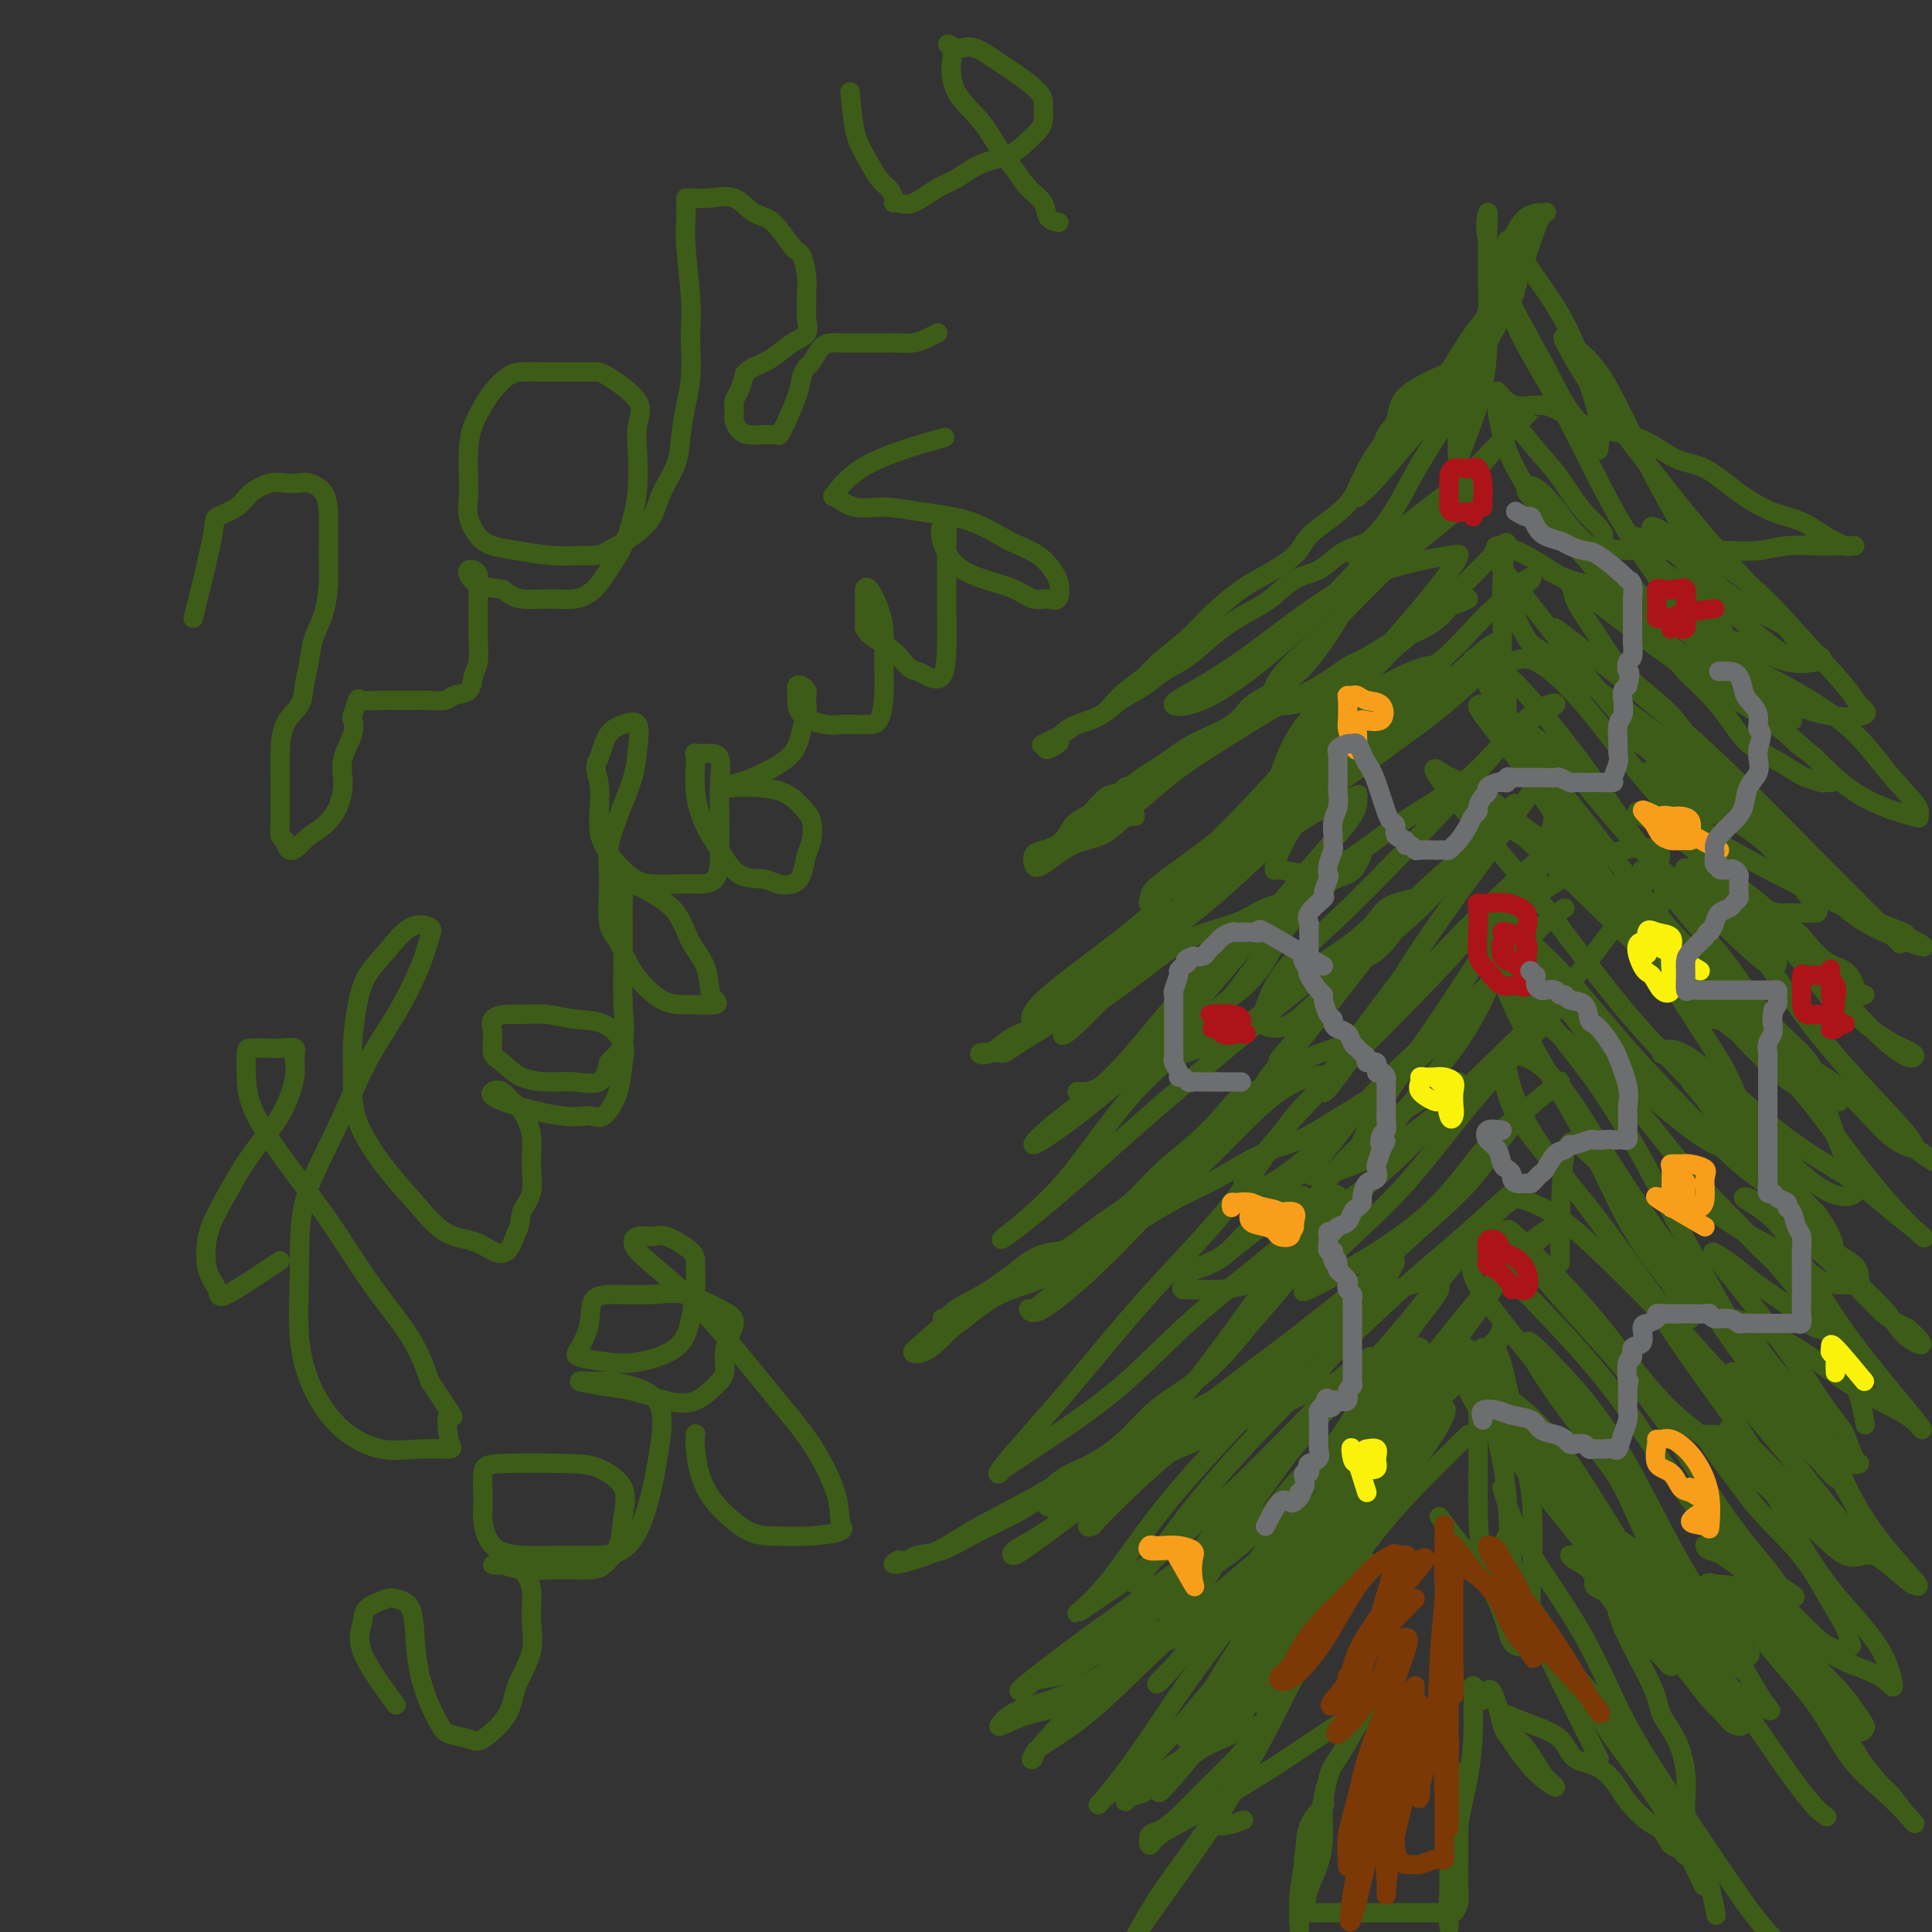 <svg viewBox='0 0 400 400' version='1.1' xmlns='http://www.w3.org/2000/svg' xmlns:xlink='http://www.w3.org/1999/xlink'><rect x="0" y="0" width="400" height="400" fill="#333333" stroke="none"/><g fill='none' stroke='#3D5C18' stroke-width='4' stroke-linecap='round' stroke-linejoin='round'><path d='M300,77c-3.628,1.604 -7.255,3.209 -9,5c-1.745,1.791 -1.607,3.770 -2,5c-0.393,1.230 -1.317,1.711 -2,3c-0.683,1.289 -1.125,3.387 -2,5c-0.875,1.613 -2.184,2.741 -3,4c-0.816,1.259 -1.138,2.648 -2,4c-0.862,1.352 -2.265,2.667 -4,4c-1.735,1.333 -3.801,2.684 -5,4c-1.199,1.316 -1.532,2.598 -3,4c-1.468,1.402 -4.071,2.924 -6,4c-1.929,1.076 -3.186,1.704 -5,3c-1.814,1.296 -4.187,3.259 -6,5c-1.813,1.741 -3.067,3.261 -5,5c-1.933,1.739 -4.545,3.698 -6,5c-1.455,1.302 -1.752,1.945 -3,3c-1.248,1.055 -3.448,2.520 -5,4c-1.552,1.480 -2.456,2.975 -4,4c-1.544,1.025 -3.727,1.578 -5,2c-1.273,0.422 -1.637,0.711 -2,1'/><path d='M221,151c-7.634,6.256 -3.219,3.894 -2,3c1.219,-0.894 -0.757,-0.322 -2,0c-1.243,0.322 -1.752,0.393 -1,0c0.752,-0.393 2.763,-1.249 4,-2c1.237,-0.751 1.698,-1.398 3,-2c1.302,-0.602 3.445,-1.160 5,-2c1.555,-0.840 2.522,-1.964 4,-3c1.478,-1.036 3.469,-1.986 5,-3c1.531,-1.014 2.604,-2.094 4,-3c1.396,-0.906 3.117,-1.640 5,-3c1.883,-1.360 3.928,-3.346 6,-5c2.072,-1.654 4.171,-2.975 6,-4c1.829,-1.025 3.388,-1.756 5,-3c1.612,-1.244 3.279,-3.003 5,-4c1.721,-0.997 3.498,-1.231 5,-2c1.502,-0.769 2.731,-2.072 4,-3c1.269,-0.928 2.580,-1.480 4,-2c1.420,-0.520 2.950,-1.007 4,-2c1.050,-0.993 1.622,-2.493 2,-3c0.378,-0.507 0.563,-0.021 1,0c0.437,0.021 1.125,-0.423 1,0c-0.125,0.423 -1.062,1.711 -2,3'/><path d='M287,111c-0.071,1.014 -0.250,2.050 -1,3c-0.750,0.950 -2.073,1.814 -3,3c-0.927,1.186 -1.459,2.695 -2,4c-0.541,1.305 -1.092,2.407 -2,4c-0.908,1.593 -2.173,3.676 -3,5c-0.827,1.324 -1.215,1.890 -2,3c-0.785,1.110 -1.966,2.765 -3,4c-1.034,1.235 -1.920,2.052 -3,3c-1.080,0.948 -2.352,2.028 -4,3c-1.648,0.972 -3.671,1.837 -5,3c-1.329,1.163 -1.963,2.626 -4,4c-2.037,1.374 -5.477,2.659 -8,4c-2.523,1.341 -4.130,2.737 -6,4c-1.870,1.263 -4.003,2.394 -6,4c-1.997,1.606 -3.859,3.686 -6,5c-2.141,1.314 -4.560,1.861 -6,3c-1.440,1.139 -1.900,2.869 -3,4c-1.100,1.131 -2.841,1.662 -4,2c-1.159,0.338 -1.735,0.482 -2,1c-0.265,0.518 -0.219,1.411 0,2c0.219,0.589 0.611,0.876 2,0c1.389,-0.876 3.776,-2.914 6,-4c2.224,-1.086 4.287,-1.219 6,-2c1.713,-0.781 3.078,-2.209 4,-3c0.922,-0.791 1.402,-0.944 2,-1c0.598,-0.056 1.314,-0.016 1,0c-0.314,0.016 -1.657,0.008 -3,0'/><path d='M232,169c-1.246,0.170 -2.861,0.595 -4,1c-1.139,0.405 -1.802,0.790 -3,1c-1.198,0.210 -2.931,0.245 -3,0c-0.069,-0.245 1.524,-0.770 3,-2c1.476,-1.230 2.833,-3.164 4,-4c1.167,-0.836 2.143,-0.575 3,-1c0.857,-0.425 1.595,-1.536 1,-1c-0.595,0.536 -2.522,2.719 -4,4c-1.478,1.281 -2.507,1.659 -3,2c-0.493,0.341 -0.452,0.646 -1,1c-0.548,0.354 -1.687,0.757 -2,1c-0.313,0.243 0.199,0.326 2,0c1.801,-0.326 4.892,-1.062 8,-3c3.108,-1.938 6.232,-5.079 10,-8c3.768,-2.921 8.180,-5.621 12,-8c3.820,-2.379 7.049,-4.437 10,-6c2.951,-1.563 5.624,-2.630 8,-4c2.376,-1.370 4.454,-3.041 6,-4c1.546,-0.959 2.562,-1.205 4,-2c1.438,-0.795 3.300,-2.137 5,-3c1.700,-0.863 3.237,-1.245 5,-2c1.763,-0.755 3.751,-1.883 5,-3c1.249,-1.117 1.759,-2.224 3,-3c1.241,-0.776 3.212,-1.222 3,-1c-0.212,0.222 -2.606,1.111 -5,2'/><path d='M299,126c-2.301,1.376 -5.554,3.816 -8,6c-2.446,2.184 -4.087,4.113 -6,6c-1.913,1.887 -4.099,3.733 -6,5c-1.901,1.267 -3.519,1.955 -5,3c-1.481,1.045 -2.827,2.448 -4,4c-1.173,1.552 -2.175,3.253 -3,5c-0.825,1.747 -1.475,3.540 -2,5c-0.525,1.460 -0.926,2.589 -2,4c-1.074,1.411 -2.820,3.106 -4,5c-1.180,1.894 -1.794,3.988 -3,6c-1.206,2.012 -3.002,3.944 -5,6c-1.998,2.056 -4.196,4.237 -6,6c-1.804,1.763 -3.214,3.109 -5,5c-1.786,1.891 -3.949,4.327 -6,6c-2.051,1.673 -3.991,2.584 -6,4c-2.009,1.416 -4.088,3.336 -6,5c-1.912,1.664 -3.657,3.072 -5,4c-1.343,0.928 -2.283,1.376 -3,1c-0.717,-0.376 -1.212,-1.574 1,-4c2.212,-2.426 7.129,-6.078 11,-9c3.871,-2.922 6.694,-5.113 9,-7c2.306,-1.887 4.094,-3.469 5,-4c0.906,-0.531 0.930,-0.012 1,0c0.070,0.012 0.184,-0.483 -1,1c-1.184,1.483 -3.668,4.944 -6,8c-2.332,3.056 -4.512,5.707 -7,8c-2.488,2.293 -5.282,4.226 -8,6c-2.718,1.774 -5.359,3.387 -8,5'/><path d='M211,216c-3.123,2.170 -2.930,2.095 -4,2c-1.070,-0.095 -3.401,-0.211 -4,0c-0.599,0.211 0.536,0.750 2,0c1.464,-0.750 3.258,-2.788 6,-4c2.742,-1.212 6.431,-1.598 10,-3c3.569,-1.402 7.019,-3.822 10,-6c2.981,-2.178 5.492,-4.116 8,-6c2.508,-1.884 5.012,-3.716 8,-5c2.988,-1.284 6.460,-2.021 9,-3c2.540,-0.979 4.147,-2.202 6,-3c1.853,-0.798 3.950,-1.173 6,-2c2.050,-0.827 4.051,-2.106 6,-3c1.949,-0.894 3.845,-1.405 5,-2c1.155,-0.595 1.569,-1.276 2,-2c0.431,-0.724 0.878,-1.493 1,-2c0.122,-0.507 -0.082,-0.752 -1,0c-0.918,0.752 -2.552,2.499 -4,4c-1.448,1.501 -2.710,2.754 -4,4c-1.290,1.246 -2.606,2.486 -4,4c-1.394,1.514 -2.864,3.304 -4,5c-1.136,1.696 -1.937,3.300 -3,5c-1.063,1.700 -2.388,3.497 -4,5c-1.612,1.503 -3.511,2.712 -5,4c-1.489,1.288 -2.568,2.654 -4,4c-1.432,1.346 -3.216,2.673 -5,4'/><path d='M244,216c-6.668,6.251 -4.839,3.377 -5,3c-0.161,-0.377 -2.311,1.741 -4,3c-1.689,1.259 -2.915,1.659 -4,2c-1.085,0.341 -2.029,0.623 -3,1c-0.971,0.377 -1.970,0.849 -3,1c-1.030,0.151 -2.093,-0.019 -2,0c0.093,0.019 1.341,0.227 3,0c1.659,-0.227 3.730,-0.891 6,-2c2.270,-1.109 4.738,-2.664 8,-4c3.262,-1.336 7.319,-2.452 11,-4c3.681,-1.548 6.985,-3.528 10,-6c3.015,-2.472 5.739,-5.438 9,-8c3.261,-2.562 7.057,-4.722 10,-7c2.943,-2.278 5.033,-4.673 7,-6c1.967,-1.327 3.813,-1.585 5,-2c1.187,-0.415 1.717,-0.988 1,-1c-0.717,-0.012 -2.679,0.536 -4,1c-1.321,0.464 -1.999,0.843 -3,2c-1.001,1.157 -2.325,3.092 -4,5c-1.675,1.908 -3.700,3.790 -5,6c-1.300,2.210 -1.874,4.747 -3,7c-1.126,2.253 -2.803,4.222 -4,6c-1.197,1.778 -1.913,3.365 -3,5c-1.087,1.635 -2.543,3.317 -4,5'/><path d='M263,223c-3.067,4.011 -3.735,2.540 -5,3c-1.265,0.460 -3.127,2.852 -5,5c-1.873,2.148 -3.756,4.051 -6,6c-2.244,1.949 -4.848,3.942 -7,6c-2.152,2.058 -3.853,4.181 -6,6c-2.147,1.819 -4.740,3.334 -7,5c-2.260,1.666 -4.188,3.484 -7,5c-2.812,1.516 -6.510,2.732 -9,4c-2.490,1.268 -3.774,2.589 -6,4c-2.226,1.411 -5.395,2.914 -7,4c-1.605,1.086 -1.648,1.756 -2,2c-0.352,0.244 -1.015,0.063 -1,0c0.015,-0.063 0.706,-0.007 3,-1c2.294,-0.993 6.189,-3.037 9,-5c2.811,-1.963 4.536,-3.847 6,-5c1.464,-1.153 2.665,-1.574 4,-2c1.335,-0.426 2.802,-0.856 4,-1c1.198,-0.144 2.126,-0.001 1,0c-1.126,0.001 -4.307,-0.140 -7,1c-2.693,1.140 -4.899,3.561 -8,6c-3.101,2.439 -7.099,4.897 -10,7c-2.901,2.103 -4.706,3.851 -6,5c-1.294,1.149 -2.079,1.700 -2,2c0.079,0.300 1.021,0.350 2,0c0.979,-0.350 1.994,-1.100 3,-2c1.006,-0.900 2.003,-1.950 3,-3'/><path d='M197,275c1.874,-1.243 2.559,-1.849 4,-3c1.441,-1.151 3.640,-2.846 6,-4c2.360,-1.154 4.882,-1.766 8,-3c3.118,-1.234 6.831,-3.090 10,-5c3.169,-1.910 5.794,-3.875 9,-6c3.206,-2.125 6.992,-4.410 10,-6c3.008,-1.590 5.236,-2.485 8,-4c2.764,-1.515 6.062,-3.650 9,-5c2.938,-1.350 5.516,-1.916 8,-3c2.484,-1.084 4.876,-2.685 7,-4c2.124,-1.315 3.982,-2.342 5,-3c1.018,-0.658 1.195,-0.946 2,-1c0.805,-0.054 2.237,0.125 2,0c-0.237,-0.125 -2.142,-0.556 -4,1c-1.858,1.556 -3.669,5.099 -6,8c-2.331,2.901 -5.182,5.160 -8,8c-2.818,2.840 -5.602,6.260 -8,9c-2.398,2.740 -4.408,4.801 -6,6c-1.592,1.199 -2.765,1.537 -4,2c-1.235,0.463 -2.533,1.049 -2,1c0.533,-0.049 2.895,-0.735 5,-2c2.105,-1.265 3.951,-3.110 6,-5c2.049,-1.890 4.300,-3.826 6,-5c1.700,-1.174 2.850,-1.587 4,-2'/><path d='M268,249c3.095,-2.237 1.334,-1.329 1,-1c-0.334,0.329 0.759,0.079 1,0c0.241,-0.079 -0.369,0.014 -2,1c-1.631,0.986 -4.281,2.867 -7,5c-2.719,2.133 -5.505,4.519 -8,6c-2.495,1.481 -4.698,2.057 -6,3c-1.302,0.943 -1.702,2.251 -2,3c-0.298,0.749 -0.495,0.937 0,1c0.495,0.063 1.681,0.000 4,0c2.319,-0.000 5.770,0.062 9,-1c3.230,-1.062 6.239,-3.248 9,-5c2.761,-1.752 5.276,-3.069 7,-4c1.724,-0.931 2.659,-1.475 2,-1c-0.659,0.475 -2.911,1.971 -5,4c-2.089,2.029 -4.014,4.592 -6,7c-1.986,2.408 -4.034,4.659 -6,7c-1.966,2.341 -3.851,4.770 -6,7c-2.149,2.230 -4.562,4.261 -7,6c-2.438,1.739 -4.901,3.185 -7,5c-2.099,1.815 -3.834,3.998 -6,6c-2.166,2.002 -4.762,3.823 -7,5c-2.238,1.177 -4.116,1.709 -6,3c-1.884,1.291 -3.772,3.340 -6,5c-2.228,1.660 -4.795,2.932 -7,4c-2.205,1.068 -4.047,1.933 -6,3c-1.953,1.067 -4.018,2.338 -6,3c-1.982,0.662 -3.880,0.717 -5,1c-1.120,0.283 -1.463,0.795 -2,1c-0.537,0.205 -1.269,0.102 -2,0'/><path d='M186,323c-3.348,1.844 2.281,0.455 6,-1c3.719,-1.455 5.529,-2.974 9,-5c3.471,-2.026 8.603,-4.558 13,-7c4.397,-2.442 8.060,-4.794 12,-7c3.940,-2.206 8.157,-4.264 11,-6c2.843,-1.736 4.313,-3.148 6,-4c1.687,-0.852 3.589,-1.143 3,-1c-0.589,0.143 -3.671,0.721 -6,2c-2.329,1.279 -3.904,3.260 -6,5c-2.096,1.740 -4.712,3.239 -7,5c-2.288,1.761 -4.249,3.785 -6,5c-1.751,1.215 -3.292,1.621 -4,2c-0.708,0.379 -0.581,0.732 0,1c0.581,0.268 1.617,0.452 4,-1c2.383,-1.452 6.114,-4.539 10,-7c3.886,-2.461 7.929,-4.296 12,-7c4.071,-2.704 8.172,-6.277 12,-9c3.828,-2.723 7.384,-4.597 10,-6c2.616,-1.403 4.292,-2.334 6,-3c1.708,-0.666 3.447,-1.065 3,-1c-0.447,0.065 -3.082,0.594 -6,2c-2.918,1.406 -6.119,3.687 -10,6c-3.881,2.313 -8.440,4.656 -13,7'/><path d='M245,293c-6.384,3.467 -7.846,4.635 -10,6c-2.154,1.365 -5.002,2.926 -7,4c-1.998,1.074 -3.145,1.660 -3,2c0.145,0.340 1.583,0.433 4,0c2.417,-0.433 5.815,-1.393 10,-3c4.185,-1.607 9.159,-3.860 14,-6c4.841,-2.140 9.549,-4.168 14,-6c4.451,-1.832 8.644,-3.469 12,-5c3.356,-1.531 5.875,-2.957 8,-4c2.125,-1.043 3.855,-1.704 5,-2c1.145,-0.296 1.703,-0.226 2,0c0.297,0.226 0.333,0.610 0,1c-0.333,0.390 -1.035,0.787 -2,2c-0.965,1.213 -2.193,3.243 -4,5c-1.807,1.757 -4.193,3.242 -6,5c-1.807,1.758 -3.034,3.789 -5,6c-1.966,2.211 -4.672,4.600 -7,7c-2.328,2.400 -4.277,4.810 -6,7c-1.723,2.190 -3.218,4.161 -5,6c-1.782,1.839 -3.849,3.544 -6,5c-2.151,1.456 -4.386,2.661 -6,4c-1.614,1.339 -2.606,2.813 -4,4c-1.394,1.187 -3.189,2.086 -5,3c-1.811,0.914 -3.638,1.841 -5,3c-1.362,1.159 -2.260,2.548 -4,4c-1.740,1.452 -4.322,2.967 -6,4c-1.678,1.033 -2.452,1.586 -4,2c-1.548,0.414 -3.871,0.690 -5,1c-1.129,0.310 -1.065,0.655 -1,1'/><path d='M213,349c-5.863,3.616 2.478,-2.846 8,-7c5.522,-4.154 8.225,-6.002 11,-8c2.775,-1.998 5.624,-4.146 8,-6c2.376,-1.854 4.281,-3.416 6,-4c1.719,-0.584 3.253,-0.192 4,0c0.747,0.192 0.707,0.185 1,0c0.293,-0.185 0.920,-0.548 0,1c-0.920,1.548 -3.385,5.005 -6,8c-2.615,2.995 -5.380,5.527 -8,8c-2.620,2.473 -5.097,4.886 -8,7c-2.903,2.114 -6.234,3.930 -9,5c-2.766,1.070 -4.969,1.394 -7,2c-2.031,0.606 -3.891,1.493 -5,2c-1.109,0.507 -1.467,0.635 -1,0c0.467,-0.635 1.758,-2.033 4,-3c2.242,-0.967 5.434,-1.503 9,-3c3.566,-1.497 7.504,-3.955 11,-6c3.496,-2.045 6.548,-3.676 10,-5c3.452,-1.324 7.305,-2.340 11,-4c3.695,-1.660 7.234,-3.962 10,-5c2.766,-1.038 4.761,-0.811 7,-1c2.239,-0.189 4.724,-0.793 6,-1c1.276,-0.207 1.344,-0.017 2,0c0.656,0.017 1.902,-0.138 2,0c0.098,0.138 -0.951,0.569 -2,1'/><path d='M277,330c1.852,0.429 -1.017,2.001 -3,4c-1.983,1.999 -3.080,4.425 -5,7c-1.920,2.575 -4.663,5.299 -7,8c-2.337,2.701 -4.269,5.378 -7,8c-2.731,2.622 -6.263,5.190 -9,7c-2.737,1.810 -4.681,2.863 -6,4c-1.319,1.137 -2.013,2.359 -3,3c-0.987,0.641 -2.267,0.700 -3,1c-0.733,0.300 -0.921,0.841 -1,1c-0.079,0.159 -0.051,-0.065 1,-1c1.051,-0.935 3.125,-2.580 5,-4c1.875,-1.420 3.550,-2.616 6,-4c2.450,-1.384 5.676,-2.955 8,-4c2.324,-1.045 3.747,-1.562 5,-2c1.253,-0.438 2.334,-0.795 3,-1c0.666,-0.205 0.915,-0.258 0,1c-0.915,1.258 -2.995,3.827 -5,6c-2.005,2.173 -3.935,3.950 -6,6c-2.065,2.050 -4.263,4.373 -6,6c-1.737,1.627 -3.011,2.559 -4,3c-0.989,0.441 -1.693,0.392 -2,1c-0.307,0.608 -0.216,1.874 0,2c0.216,0.126 0.558,-0.889 2,-2c1.442,-1.111 3.983,-2.317 7,-4c3.017,-1.683 6.508,-3.841 10,-6'/><path d='M257,370c4.294,-2.682 5.530,-3.388 8,-5c2.470,-1.612 6.174,-4.131 9,-6c2.826,-1.869 4.775,-3.087 7,-4c2.225,-0.913 4.727,-1.522 6,-2c1.273,-0.478 1.317,-0.825 2,-1c0.683,-0.175 2.005,-0.178 2,0c-0.005,0.178 -1.339,0.536 -3,1c-1.661,0.464 -3.651,1.034 -5,2c-1.349,0.966 -2.058,2.328 -3,4c-0.942,1.672 -2.118,3.653 -3,5c-0.882,1.347 -1.470,2.058 -2,4c-0.530,1.942 -1.004,5.114 -2,8c-0.996,2.886 -2.516,5.487 -3,8c-0.484,2.513 0.067,4.940 0,7c-0.067,2.060 -0.751,3.754 -1,5c-0.249,1.246 -0.063,2.044 0,3c0.063,0.956 0.004,2.069 0,2c-0.004,-0.069 0.049,-1.321 0,-3c-0.049,-1.679 -0.199,-3.784 0,-6c0.199,-2.216 0.747,-4.544 1,-7c0.253,-2.456 0.212,-5.040 1,-7c0.788,-1.960 2.404,-3.297 3,-4c0.596,-0.703 0.170,-0.772 0,-1c-0.170,-0.228 -0.085,-0.614 0,-1'/><path d='M274,372c0.765,-4.008 0.178,-0.528 0,2c-0.178,2.528 0.053,4.103 0,6c-0.053,1.897 -0.392,4.116 -1,6c-0.608,1.884 -1.487,3.433 -2,5c-0.513,1.567 -0.662,3.152 -1,4c-0.338,0.848 -0.867,0.959 0,1c0.867,0.041 3.129,0.011 5,0c1.871,-0.011 3.349,-0.003 5,0c1.651,0.003 3.474,0.001 5,0c1.526,-0.001 2.755,-0.001 4,0c1.245,0.001 2.504,0.002 4,0c1.496,-0.002 3.228,-0.006 4,0c0.772,0.006 0.585,0.022 1,0c0.415,-0.022 1.432,-0.081 2,0c0.568,0.081 0.688,0.302 1,0c0.312,-0.302 0.816,-1.126 1,-2c0.184,-0.874 0.049,-1.799 0,-3c-0.049,-1.201 -0.013,-2.679 0,-5c0.013,-2.321 0.004,-5.487 0,-8c-0.004,-2.513 -0.001,-4.375 0,-6c0.001,-1.625 0.000,-3.015 0,-4c-0.000,-0.985 -0.000,-1.567 0,-1c0.000,0.567 0.000,2.284 0,4'/><path d='M302,371c-0.243,1.933 -0.850,5.267 -1,8c-0.150,2.733 0.156,4.867 0,7c-0.156,2.133 -0.774,4.265 -1,6c-0.226,1.735 -0.061,3.073 0,4c0.061,0.927 0.016,1.442 0,2c-0.016,0.558 -0.004,1.160 0,1c0.004,-0.160 0.001,-1.083 0,-3c-0.001,-1.917 -0.000,-4.827 0,-8c0.000,-3.173 0.000,-6.607 0,-9c-0.000,-2.393 -0.000,-3.745 0,-5c0.000,-1.255 0.000,-2.414 0,-2c-0.000,0.414 -0.000,2.401 0,5c0.000,2.599 0.000,5.810 0,9c-0.000,3.190 -0.001,6.359 0,8c0.001,1.641 0.003,1.753 0,2c-0.003,0.247 -0.013,0.629 0,1c0.013,0.371 0.048,0.732 0,1c-0.048,0.268 -0.181,0.442 0,-1c0.181,-1.442 0.675,-4.500 1,-8c0.325,-3.500 0.480,-7.440 1,-11c0.520,-3.560 1.406,-6.739 2,-10c0.594,-3.261 0.897,-6.603 1,-9c0.103,-2.397 0.007,-3.849 0,-5c-0.007,-1.151 0.075,-2.002 0,-3c-0.075,-0.998 -0.307,-2.142 0,-2c0.307,0.142 1.154,1.571 2,3'/><path d='M307,352c1.866,-5.940 3.033,1.710 4,5c0.967,3.290 1.736,2.219 3,3c1.264,0.781 3.023,3.412 4,5c0.977,1.588 1.173,2.132 2,3c0.827,0.868 2.284,2.059 2,2c-0.284,-0.059 -2.311,-1.368 -4,-3c-1.689,-1.632 -3.041,-3.588 -4,-5c-0.959,-1.412 -1.526,-2.282 -2,-3c-0.474,-0.718 -0.856,-1.285 -1,-2c-0.144,-0.715 -0.049,-1.579 0,-2c0.049,-0.421 0.053,-0.400 1,0c0.947,0.400 2.838,1.178 5,2c2.162,0.822 4.594,1.688 6,3c1.406,1.312 1.787,3.069 3,4c1.213,0.931 3.259,1.035 5,2c1.741,0.965 3.176,2.791 4,4c0.824,1.209 1.036,1.800 2,3c0.964,1.200 2.679,3.008 4,4c1.321,0.992 2.249,1.166 3,2c0.751,0.834 1.325,2.327 2,3c0.675,0.673 1.451,0.527 2,1c0.549,0.473 0.871,1.564 1,1c0.129,-0.564 0.064,-2.782 0,-5'/><path d='M349,379c-0.020,-1.864 -0.070,-4.024 0,-6c0.070,-1.976 0.260,-3.767 0,-6c-0.260,-2.233 -0.971,-4.909 -2,-7c-1.029,-2.091 -2.377,-3.597 -3,-5c-0.623,-1.403 -0.521,-2.704 -2,-6c-1.479,-3.296 -4.540,-8.586 -6,-12c-1.460,-3.414 -1.321,-4.950 -2,-6c-0.679,-1.050 -2.178,-1.612 -3,-2c-0.822,-0.388 -0.967,-0.602 -1,-1c-0.033,-0.398 0.046,-0.979 1,0c0.954,0.979 2.785,3.518 4,5c1.215,1.482 1.815,1.909 3,3c1.185,1.091 2.954,2.848 4,4c1.046,1.152 1.368,1.700 2,2c0.632,0.300 1.573,0.352 2,1c0.427,0.648 0.340,1.893 0,2c-0.340,0.107 -0.933,-0.923 -2,-2c-1.067,-1.077 -2.608,-2.200 -4,-4c-1.392,-1.800 -2.636,-4.276 -4,-6c-1.364,-1.724 -2.849,-2.697 -4,-4c-1.151,-1.303 -1.969,-2.938 -3,-4c-1.031,-1.062 -2.276,-1.553 -3,-2c-0.724,-0.447 -0.926,-0.851 -1,-1c-0.074,-0.149 -0.021,-0.043 1,0c1.021,0.043 3.011,0.021 5,0'/><path d='M331,322c1.602,0.143 3.109,1.000 5,2c1.891,1.000 4.168,2.141 6,3c1.832,0.859 3.221,1.435 5,2c1.779,0.565 3.948,1.118 5,2c1.052,0.882 0.988,2.093 2,3c1.012,0.907 3.101,1.511 4,2c0.899,0.489 0.608,0.863 1,1c0.392,0.137 1.467,0.037 2,0c0.533,-0.037 0.525,-0.010 1,0c0.475,0.010 1.434,0.005 2,0c0.566,-0.005 0.740,-0.009 1,0c0.260,0.009 0.606,0.032 1,0c0.394,-0.032 0.838,-0.118 1,0c0.162,0.118 0.044,0.440 -1,0c-1.044,-0.440 -3.015,-1.640 -5,-3c-1.985,-1.360 -3.986,-2.879 -6,-4c-2.014,-1.121 -4.041,-1.846 -6,-3c-1.959,-1.154 -3.849,-2.739 -6,-4c-2.151,-1.261 -4.563,-2.197 -6,-3c-1.437,-0.803 -1.901,-1.473 -3,-2c-1.099,-0.527 -2.834,-0.911 -3,-1c-0.166,-0.089 1.238,0.117 3,1c1.762,0.883 3.881,2.441 6,4'/><path d='M340,322c2.627,1.590 4.693,3.066 7,5c2.307,1.934 4.855,4.325 7,6c2.145,1.675 3.887,2.634 5,4c1.113,1.366 1.598,3.140 2,4c0.402,0.860 0.721,0.807 1,1c0.279,0.193 0.519,0.631 0,1c-0.519,0.369 -1.798,0.668 -4,0c-2.202,-0.668 -5.326,-2.303 -8,-4c-2.674,-1.697 -4.898,-3.457 -7,-5c-2.102,-1.543 -4.084,-2.870 -6,-4c-1.916,-1.130 -3.767,-2.062 -5,-3c-1.233,-0.938 -1.847,-1.883 -2,-2c-0.153,-0.117 0.154,0.592 2,2c1.846,1.408 5.229,3.513 8,6c2.771,2.487 4.929,5.355 7,8c2.071,2.645 4.054,5.067 6,7c1.946,1.933 3.856,3.378 5,5c1.144,1.622 1.522,3.423 2,4c0.478,0.577 1.055,-0.069 1,0c-0.055,0.069 -0.742,0.853 -2,0c-1.258,-0.853 -3.087,-3.343 -5,-6c-1.913,-2.657 -3.910,-5.483 -6,-8c-2.090,-2.517 -4.271,-4.726 -6,-7c-1.729,-2.274 -3.004,-4.612 -4,-6c-0.996,-1.388 -1.713,-1.825 -2,-2c-0.287,-0.175 -0.143,-0.087 0,0'/><path d='M310,81c1.158,1.345 2.317,2.690 4,3c1.683,0.310 3.891,-0.414 6,0c2.109,0.414 4.120,1.967 6,3c1.880,1.033 3.631,1.546 6,2c2.369,0.454 5.356,0.850 8,2c2.644,1.150 4.944,3.056 7,4c2.056,0.944 3.869,0.928 6,2c2.131,1.072 4.582,3.233 7,5c2.418,1.767 4.805,3.139 7,4c2.195,0.861 4.200,1.212 6,2c1.800,0.788 3.396,2.015 5,3c1.604,0.985 3.215,1.728 4,2c0.785,0.272 0.743,0.073 1,0c0.257,-0.073 0.811,-0.021 1,0c0.189,0.021 0.012,0.009 -1,0c-1.012,-0.009 -2.857,-0.017 -4,0c-1.143,0.017 -1.582,0.057 -3,0c-1.418,-0.057 -3.816,-0.211 -6,0c-2.184,0.211 -4.154,0.789 -6,1c-1.846,0.211 -3.567,0.057 -6,0c-2.433,-0.057 -5.578,-0.015 -8,0c-2.422,0.015 -4.121,0.004 -6,0c-1.879,-0.004 -3.940,-0.002 -6,0'/><path d='M338,114c-7.986,-0.314 -5.952,-1.598 -6,-3c-0.048,-1.402 -2.177,-2.920 -4,-5c-1.823,-2.080 -3.339,-4.720 -5,-7c-1.661,-2.280 -3.465,-4.199 -5,-6c-1.535,-1.801 -2.800,-3.483 -4,-5c-1.200,-1.517 -2.336,-2.868 -3,-4c-0.664,-1.132 -0.857,-2.046 -1,-2c-0.143,0.046 -0.236,1.050 0,3c0.236,1.950 0.803,4.845 2,8c1.197,3.155 3.025,6.569 5,9c1.975,2.431 4.097,3.880 6,6c1.903,2.120 3.587,4.912 5,7c1.413,2.088 2.557,3.472 4,5c1.443,1.528 3.186,3.198 4,4c0.814,0.802 0.699,0.735 1,1c0.301,0.265 1.019,0.862 1,0c-0.019,-0.862 -0.775,-3.184 -2,-5c-1.225,-1.816 -2.920,-3.125 -5,-5c-2.080,-1.875 -4.544,-4.317 -6,-6c-1.456,-1.683 -1.905,-2.608 -3,-4c-1.095,-1.392 -2.835,-3.251 -4,-4c-1.165,-0.749 -1.756,-0.386 -2,0c-0.244,0.386 -0.143,0.796 1,2c1.143,1.204 3.326,3.201 5,5c1.674,1.799 2.837,3.399 4,5'/><path d='M326,113c2.296,2.923 4.038,4.229 6,6c1.962,1.771 4.146,4.006 6,6c1.854,1.994 3.380,3.749 5,6c1.620,2.251 3.334,5.000 5,7c1.666,2.000 3.283,3.250 5,5c1.717,1.750 3.533,3.999 5,6c1.467,2.001 2.586,3.755 4,5c1.414,1.245 3.124,1.980 5,3c1.876,1.020 3.917,2.326 5,3c1.083,0.674 1.206,0.716 2,1c0.794,0.284 2.257,0.809 3,1c0.743,0.191 0.766,0.048 1,0c0.234,-0.048 0.679,0.001 1,0c0.321,-0.001 0.517,-0.050 0,-1c-0.517,-0.950 -1.746,-2.800 -3,-4c-1.254,-1.200 -2.533,-1.751 -4,-3c-1.467,-1.249 -3.123,-3.198 -5,-5c-1.877,-1.802 -3.975,-3.459 -6,-5c-2.025,-1.541 -3.977,-2.967 -6,-4c-2.023,-1.033 -4.115,-1.672 -6,-3c-1.885,-1.328 -3.562,-3.346 -5,-5c-1.438,-1.654 -2.639,-2.943 -4,-4c-1.361,-1.057 -2.884,-1.880 -4,-3c-1.116,-1.120 -1.825,-2.537 -2,-3c-0.175,-0.463 0.184,0.029 2,2c1.816,1.971 5.090,5.420 8,8c2.910,2.580 5.455,4.290 8,6'/><path d='M352,138c4.004,3.449 5.014,4.073 7,5c1.986,0.927 4.949,2.157 7,3c2.051,0.843 3.190,1.297 4,2c0.810,0.703 1.289,1.653 1,1c-0.289,-0.653 -1.348,-2.910 -3,-5c-1.652,-2.090 -3.896,-4.013 -6,-6c-2.104,-1.987 -4.068,-4.040 -6,-7c-1.932,-2.960 -3.833,-6.829 -6,-9c-2.167,-2.171 -4.598,-2.645 -6,-4c-1.402,-1.355 -1.773,-3.592 -3,-5c-1.227,-1.408 -3.311,-1.988 -3,-2c0.311,-0.012 3.016,0.542 6,2c2.984,1.458 6.247,3.819 9,6c2.753,2.181 4.997,4.182 8,6c3.003,1.818 6.766,3.453 9,5c2.234,1.547 2.938,3.006 4,4c1.062,0.994 2.483,1.521 3,2c0.517,0.479 0.130,0.908 0,1c-0.130,0.092 -0.003,-0.155 -1,0c-0.997,0.155 -3.119,0.710 -6,0c-2.881,-0.710 -6.521,-2.687 -10,-4c-3.479,-1.313 -6.797,-1.962 -10,-3c-3.203,-1.038 -6.292,-2.464 -9,-4c-2.708,-1.536 -5.037,-3.183 -7,-4c-1.963,-0.817 -3.561,-0.805 -5,-1c-1.439,-0.195 -2.720,-0.598 -4,-1'/><path d='M325,120c-7.245,-2.770 -2.858,-1.196 -1,0c1.858,1.196 1.187,2.013 2,4c0.813,1.987 3.109,5.145 5,8c1.891,2.855 3.377,5.409 6,8c2.623,2.591 6.384,5.219 9,8c2.616,2.781 4.088,5.715 6,8c1.912,2.285 4.265,3.921 6,6c1.735,2.079 2.853,4.602 4,6c1.147,1.398 2.323,1.670 3,2c0.677,0.330 0.856,0.717 1,1c0.144,0.283 0.252,0.463 -1,0c-1.252,-0.463 -3.863,-1.570 -6,-3c-2.137,-1.430 -3.801,-3.185 -6,-5c-2.199,-1.815 -4.934,-3.692 -7,-5c-2.066,-1.308 -3.463,-2.046 -5,-3c-1.537,-0.954 -3.216,-2.122 -4,-3c-0.784,-0.878 -0.675,-1.465 0,-1c0.675,0.465 1.917,1.983 4,4c2.083,2.017 5.009,4.535 8,7c2.991,2.465 6.048,4.877 9,7c2.952,2.123 5.798,3.956 8,6c2.202,2.044 3.758,4.299 5,6c1.242,1.701 2.168,2.848 3,4c0.832,1.152 1.570,2.310 2,3c0.430,0.690 0.551,0.911 0,1c-0.551,0.089 -1.776,0.044 -3,0'/><path d='M373,189c-0.766,0.144 -1.182,0.004 -2,0c-0.818,-0.004 -2.040,0.128 -3,0c-0.960,-0.128 -1.659,-0.516 -1,0c0.659,0.516 2.677,1.937 4,3c1.323,1.063 1.951,1.767 3,3c1.049,1.233 2.519,2.996 4,4c1.481,1.004 2.972,1.250 4,2c1.028,0.750 1.594,2.005 2,3c0.406,0.995 0.654,1.730 1,2c0.346,0.270 0.790,0.075 1,0c0.210,-0.075 0.187,-0.028 -1,0c-1.187,0.028 -3.537,0.038 -5,-1c-1.463,-1.038 -2.039,-3.125 -4,-5c-1.961,-1.875 -5.308,-3.538 -8,-5c-2.692,-1.462 -4.731,-2.722 -7,-4c-2.269,-1.278 -4.769,-2.574 -7,-4c-2.231,-1.426 -4.194,-2.981 -6,-4c-1.806,-1.019 -3.455,-1.503 -5,-2c-1.545,-0.497 -2.986,-1.009 -3,-1c-0.014,0.009 1.399,0.538 3,2c1.601,1.462 3.390,3.856 6,7c2.610,3.144 6.040,7.039 9,11c2.960,3.961 5.451,7.990 8,11c2.549,3.010 5.157,5.003 7,7c1.843,1.997 2.922,3.999 4,6'/><path d='M377,224c6.173,7.145 3.106,3.006 2,2c-1.106,-1.006 -0.251,1.121 0,2c0.251,0.879 -0.101,0.509 -1,0c-0.899,-0.509 -2.345,-1.159 -4,-2c-1.655,-0.841 -3.518,-1.873 -6,-4c-2.482,-2.127 -5.583,-5.347 -8,-8c-2.417,-2.653 -4.149,-4.737 -6,-7c-1.851,-2.263 -3.822,-4.705 -5,-6c-1.178,-1.295 -1.564,-1.443 -2,-2c-0.436,-0.557 -0.921,-1.522 1,0c1.921,1.522 6.247,5.532 10,9c3.753,3.468 6.932,6.393 10,9c3.068,2.607 6.024,4.894 8,8c1.976,3.106 2.971,7.029 4,10c1.029,2.971 2.091,4.990 3,7c0.909,2.010 1.666,4.012 1,5c-0.666,0.988 -2.754,0.963 -5,0c-2.246,-0.963 -4.651,-2.865 -7,-5c-2.349,-2.135 -4.641,-4.503 -7,-7c-2.359,-2.497 -4.784,-5.122 -7,-7c-2.216,-1.878 -4.224,-3.009 -6,-4c-1.776,-0.991 -3.321,-1.843 -2,0c1.321,1.843 5.510,6.381 9,10c3.490,3.619 6.283,6.320 9,9c2.717,2.680 5.359,5.340 8,8'/><path d='M376,251c4.390,5.851 3.365,6.979 4,8c0.635,1.021 2.931,1.934 4,3c1.069,1.066 0.913,2.285 1,3c0.087,0.715 0.419,0.926 0,1c-0.419,0.074 -1.589,0.010 -3,0c-1.411,-0.010 -3.065,0.033 -5,-1c-1.935,-1.033 -4.153,-3.142 -7,-5c-2.847,-1.858 -6.324,-3.464 -9,-5c-2.676,-1.536 -4.550,-3.000 -6,-4c-1.450,-1.000 -2.476,-1.535 -3,-2c-0.524,-0.465 -0.546,-0.858 0,-1c0.546,-0.142 1.661,-0.031 4,2c2.339,2.031 5.902,5.983 9,9c3.098,3.017 5.733,5.098 8,7c2.267,1.902 4.168,3.623 5,5c0.832,1.377 0.597,2.410 1,3c0.403,0.590 1.444,0.737 1,1c-0.444,0.263 -2.373,0.643 -4,0c-1.627,-0.643 -2.952,-2.308 -5,-4c-2.048,-1.692 -4.817,-3.410 -7,-5c-2.183,-1.590 -3.779,-3.051 -5,-4c-1.221,-0.949 -2.068,-1.387 -3,-2c-0.932,-0.613 -1.951,-1.401 -1,0c0.951,1.401 3.871,4.993 7,9c3.129,4.007 6.465,8.431 9,12c2.535,3.569 4.267,6.285 6,9'/><path d='M377,290c4.280,5.937 4.480,5.778 5,7c0.520,1.222 1.358,3.824 2,5c0.642,1.176 1.087,0.927 1,1c-0.087,0.073 -0.706,0.468 -2,0c-1.294,-0.468 -3.264,-1.798 -5,-3c-1.736,-1.202 -3.240,-2.274 -5,-4c-1.760,-1.726 -3.776,-4.105 -6,-6c-2.224,-1.895 -4.656,-3.308 -6,-4c-1.344,-0.692 -1.600,-0.665 -2,-1c-0.400,-0.335 -0.944,-1.033 0,-1c0.944,0.033 3.375,0.798 6,3c2.625,2.202 5.443,5.840 8,9c2.557,3.160 4.855,5.842 7,9c2.145,3.158 4.139,6.793 5,9c0.861,2.207 0.588,2.987 1,4c0.412,1.013 1.510,2.258 2,3c0.490,0.742 0.374,0.981 0,1c-0.374,0.019 -1.004,-0.181 -2,0c-0.996,0.181 -2.358,0.742 -4,0c-1.642,-0.742 -3.564,-2.787 -6,-5c-2.436,-2.213 -5.387,-4.593 -8,-7c-2.613,-2.407 -4.888,-4.842 -7,-7c-2.112,-2.158 -4.060,-4.040 -5,-5c-0.940,-0.960 -0.870,-1.000 -1,-1c-0.130,-0.000 -0.458,0.038 -1,0c-0.542,-0.038 -1.298,-0.154 0,2c1.298,2.154 4.649,6.577 8,11'/><path d='M362,310c2.891,3.903 7.117,7.662 10,11c2.883,3.338 4.422,6.257 6,9c1.578,2.743 3.194,5.310 4,7c0.806,1.690 0.802,2.502 1,3c0.198,0.498 0.599,0.680 0,1c-0.599,0.320 -2.199,0.776 -4,0c-1.801,-0.776 -3.803,-2.786 -6,-5c-2.197,-2.214 -4.590,-4.633 -7,-7c-2.410,-2.367 -4.839,-4.681 -7,-6c-2.161,-1.319 -4.055,-1.643 -5,-2c-0.945,-0.357 -0.942,-0.746 -1,-1c-0.058,-0.254 -0.178,-0.371 2,1c2.178,1.371 6.654,4.231 10,8c3.346,3.769 5.563,8.448 8,12c2.437,3.552 5.095,5.976 7,8c1.905,2.024 3.057,3.649 4,5c0.943,1.351 1.675,2.429 2,3c0.325,0.571 0.242,0.634 0,1c-0.242,0.366 -0.642,1.034 -2,0c-1.358,-1.034 -3.673,-3.768 -6,-7c-2.327,-3.232 -4.666,-6.960 -7,-10c-2.334,-3.040 -4.664,-5.392 -7,-8c-2.336,-2.608 -4.678,-5.472 -4,-4c0.678,1.472 4.375,7.281 8,12c3.625,4.719 7.179,8.348 10,12c2.821,3.652 4.911,7.326 7,11'/><path d='M385,364c5.020,6.733 5.068,6.067 6,7c0.932,0.933 2.746,3.465 4,5c1.254,1.535 1.948,2.074 1,1c-0.948,-1.074 -3.536,-3.759 -6,-6c-2.464,-2.241 -4.803,-4.038 -7,-7c-2.197,-2.962 -4.254,-7.091 -7,-11c-2.746,-3.909 -6.183,-7.599 -9,-11c-2.817,-3.401 -5.014,-6.513 -7,-9c-1.986,-2.487 -3.761,-4.349 -5,-5c-1.239,-0.651 -1.941,-0.090 -1,0c0.941,0.090 3.525,-0.292 7,1c3.475,1.292 7.841,4.258 11,7c3.159,2.742 5.110,5.260 8,7c2.890,1.740 6.719,2.702 9,4c2.281,1.298 3.015,2.931 3,2c-0.015,-0.931 -0.778,-4.425 -3,-8c-2.222,-3.575 -5.904,-7.232 -9,-11c-3.096,-3.768 -5.608,-7.649 -8,-12c-2.392,-4.351 -4.664,-9.173 -7,-13c-2.336,-3.827 -4.735,-6.657 -6,-8c-1.265,-1.343 -1.394,-1.197 -1,-1c0.394,0.197 1.312,0.444 4,3c2.688,2.556 7.147,7.419 11,11c3.853,3.581 7.101,5.880 10,8c2.899,2.120 5.450,4.060 8,6'/><path d='M391,324c5.953,5.006 4.837,4.022 5,4c0.163,-0.022 1.607,0.919 1,0c-0.607,-0.919 -3.265,-3.696 -6,-7c-2.735,-3.304 -5.546,-7.134 -8,-12c-2.454,-4.866 -4.549,-10.768 -7,-15c-2.451,-4.232 -5.258,-6.795 -8,-10c-2.742,-3.205 -5.420,-7.051 -7,-9c-1.580,-1.949 -2.062,-2.002 -2,-2c0.062,0.002 0.667,0.058 3,1c2.333,0.942 6.396,2.769 10,5c3.604,2.231 6.751,4.864 10,7c3.249,2.136 6.599,3.774 9,5c2.401,1.226 3.852,2.039 5,3c1.148,0.961 1.993,2.072 2,2c0.007,-0.072 -0.823,-1.325 -3,-4c-2.177,-2.675 -5.702,-6.773 -9,-11c-3.298,-4.227 -6.368,-8.584 -9,-13c-2.632,-4.416 -4.827,-8.891 -7,-12c-2.173,-3.109 -4.323,-4.851 -6,-6c-1.677,-1.149 -2.879,-1.703 -3,-2c-0.121,-0.297 0.841,-0.336 3,1c2.159,1.336 5.517,4.049 9,7c3.483,2.951 7.092,6.141 10,9c2.908,2.859 5.117,5.388 7,7c1.883,1.612 3.442,2.306 5,3'/><path d='M395,275c5.429,4.869 2.002,3.540 0,2c-2.002,-1.540 -2.578,-3.291 -5,-6c-2.422,-2.709 -6.690,-6.377 -10,-10c-3.310,-3.623 -5.663,-7.203 -9,-11c-3.337,-3.797 -7.657,-7.811 -11,-12c-3.343,-4.189 -5.710,-8.552 -8,-12c-2.290,-3.448 -4.503,-5.979 -6,-7c-1.497,-1.021 -2.278,-0.531 -2,-1c0.278,-0.469 1.614,-1.896 6,1c4.386,2.896 11.820,10.114 18,15c6.180,4.886 11.104,7.438 15,10c3.896,2.562 6.763,5.133 9,7c2.237,1.867 3.845,3.031 5,4c1.155,0.969 1.857,1.744 1,1c-0.857,-0.744 -3.275,-3.009 -6,-6c-2.725,-2.991 -5.758,-6.710 -9,-11c-3.242,-4.290 -6.691,-9.152 -10,-13c-3.309,-3.848 -6.476,-6.684 -9,-9c-2.524,-2.316 -4.405,-4.113 -6,-5c-1.595,-0.887 -2.903,-0.865 -3,-1c-0.097,-0.135 1.018,-0.426 4,1c2.982,1.426 7.830,4.568 12,7c4.170,2.432 7.661,4.155 11,7c3.339,2.845 6.525,6.813 9,9c2.475,2.187 4.237,2.594 6,3'/><path d='M397,238c6.782,4.511 2.737,2.287 1,1c-1.737,-1.287 -1.167,-1.637 -3,-4c-1.833,-2.363 -6.071,-6.740 -10,-11c-3.929,-4.260 -7.549,-8.405 -11,-13c-3.451,-4.595 -6.732,-9.641 -10,-14c-3.268,-4.359 -6.523,-8.030 -9,-11c-2.477,-2.970 -4.176,-5.238 -5,-6c-0.824,-0.762 -0.772,-0.018 -1,0c-0.228,0.018 -0.736,-0.689 1,0c1.736,0.689 5.716,2.776 10,6c4.284,3.224 8.873,7.586 13,12c4.127,4.414 7.792,8.881 11,12c3.208,3.119 5.958,4.891 8,6c2.042,1.109 3.375,1.557 4,2c0.625,0.443 0.542,0.881 0,1c-0.542,0.119 -1.542,-0.082 -4,-2c-2.458,-1.918 -6.375,-5.553 -10,-10c-3.625,-4.447 -6.959,-9.704 -11,-14c-4.041,-4.296 -8.788,-7.630 -13,-11c-4.212,-3.370 -7.890,-6.777 -11,-9c-3.110,-2.223 -5.653,-3.261 -7,-4c-1.347,-0.739 -1.498,-1.180 0,-1c1.498,0.180 4.646,0.979 9,3c4.354,2.021 9.912,5.262 15,8c5.088,2.738 9.704,4.971 14,7c4.296,2.029 8.272,3.854 11,5c2.728,1.146 4.208,1.613 5,2c0.792,0.387 0.896,0.693 1,1'/><path d='M395,194c7.879,3.947 0.076,1.314 -5,-1c-5.076,-2.314 -7.425,-4.308 -10,-7c-2.575,-2.692 -5.377,-6.082 -9,-9c-3.623,-2.918 -8.069,-5.363 -12,-8c-3.931,-2.637 -7.348,-5.464 -10,-7c-2.652,-1.536 -4.539,-1.780 -6,-2c-1.461,-0.220 -2.498,-0.417 -2,0c0.498,0.417 2.529,1.446 5,3c2.471,1.554 5.381,3.633 8,5c2.619,1.367 4.948,2.024 7,3c2.052,0.976 3.827,2.273 5,3c1.173,0.727 1.743,0.884 1,0c-0.743,-0.884 -2.801,-2.808 -5,-5c-2.199,-2.192 -4.540,-4.651 -7,-7c-2.460,-2.349 -5.041,-4.587 -8,-7c-2.959,-2.413 -6.297,-5.001 -9,-7c-2.703,-1.999 -4.770,-3.411 -7,-5c-2.230,-1.589 -4.621,-3.357 -7,-5c-2.379,-1.643 -4.744,-3.163 -6,-4c-1.256,-0.837 -1.402,-0.991 -2,-2c-0.598,-1.009 -1.649,-2.871 -2,-4c-0.351,-1.129 -0.001,-1.523 0,-2c0.001,-0.477 -0.348,-1.037 0,-2c0.348,-0.963 1.392,-2.330 2,-3c0.608,-0.670 0.779,-0.642 1,-1c0.221,-0.358 0.492,-1.102 -1,0c-1.492,1.102 -4.746,4.051 -8,7'/><path d='M308,127c-2.932,2.861 -6.263,7.015 -10,10c-3.737,2.985 -7.879,4.802 -11,7c-3.121,2.198 -5.222,4.775 -8,7c-2.778,2.225 -6.233,4.096 -8,5c-1.767,0.904 -1.845,0.842 -1,1c0.845,0.158 2.614,0.537 6,-1c3.386,-1.537 8.387,-4.990 13,-8c4.613,-3.010 8.836,-5.577 12,-8c3.164,-2.423 5.269,-4.703 7,-6c1.731,-1.297 3.087,-1.611 3,-1c-0.087,0.611 -1.616,2.148 -4,4c-2.384,1.852 -5.624,4.017 -10,7c-4.376,2.983 -9.888,6.782 -15,10c-5.112,3.218 -9.824,5.856 -14,9c-4.176,3.144 -7.817,6.793 -12,10c-4.183,3.207 -8.907,5.970 -12,8c-3.093,2.030 -4.553,3.327 -5,4c-0.447,0.673 0.120,0.722 0,1c-0.120,0.278 -0.925,0.786 2,-1c2.925,-1.786 9.581,-5.866 15,-10c5.419,-4.134 9.600,-8.321 15,-13c5.400,-4.679 12.018,-9.851 18,-14c5.982,-4.149 11.327,-7.275 15,-9c3.673,-1.725 5.675,-2.050 6,-2c0.325,0.050 -1.028,0.475 -3,2c-1.972,1.525 -4.563,4.150 -8,7c-3.437,2.850 -7.718,5.925 -12,9'/><path d='M287,155c-5.630,4.236 -8.206,5.827 -11,8c-2.794,2.173 -5.808,4.929 -8,8c-2.192,3.071 -3.564,6.457 -4,8c-0.436,1.543 0.064,1.243 0,1c-0.064,-0.243 -0.693,-0.430 1,0c1.693,0.430 5.708,1.478 10,0c4.292,-1.478 8.860,-5.481 14,-9c5.140,-3.519 10.853,-6.556 15,-10c4.147,-3.444 6.728,-7.297 10,-10c3.272,-2.703 7.234,-4.257 8,-5c0.766,-0.743 -1.663,-0.675 -5,2c-3.337,2.675 -7.580,7.958 -12,13c-4.420,5.042 -9.016,9.842 -14,15c-4.984,5.158 -10.355,10.673 -15,15c-4.645,4.327 -8.563,7.467 -11,11c-2.437,3.533 -3.392,7.460 -4,9c-0.608,1.540 -0.867,0.694 0,1c0.867,0.306 2.862,1.764 6,0c3.138,-1.764 7.421,-6.751 12,-11c4.579,-4.249 9.456,-7.759 14,-12c4.544,-4.241 8.755,-9.214 12,-13c3.245,-3.786 5.524,-6.386 7,-8c1.476,-1.614 2.150,-2.243 1,-1c-1.150,1.243 -4.123,4.357 -8,8c-3.877,3.643 -8.658,7.813 -13,12c-4.342,4.187 -8.246,8.390 -12,13c-3.754,4.610 -7.357,9.626 -10,13c-2.643,3.374 -4.327,5.107 -5,6c-0.673,0.893 -0.337,0.947 0,1'/><path d='M265,220c-6.948,8.204 -0.819,2.714 4,0c4.819,-2.714 8.327,-2.651 13,-6c4.673,-3.349 10.512,-10.110 16,-16c5.488,-5.890 10.627,-10.910 15,-15c4.373,-4.090 7.982,-7.251 11,-9c3.018,-1.749 5.446,-2.087 4,-1c-1.446,1.087 -6.766,3.599 -11,7c-4.234,3.401 -7.384,7.690 -12,13c-4.616,5.310 -10.700,11.642 -16,17c-5.300,5.358 -9.817,9.744 -14,14c-4.183,4.256 -8.032,8.383 -11,12c-2.968,3.617 -5.055,6.725 -6,8c-0.945,1.275 -0.746,0.718 0,1c0.746,0.282 2.041,1.402 5,0c2.959,-1.402 7.581,-5.327 13,-10c5.419,-4.673 11.634,-10.094 17,-15c5.366,-4.906 9.885,-9.298 14,-14c4.115,-4.702 7.828,-9.715 11,-13c3.172,-3.285 5.804,-4.841 6,-5c0.196,-0.159 -2.044,1.080 -5,4c-2.956,2.920 -6.630,7.521 -11,12c-4.370,4.479 -9.438,8.835 -14,13c-4.562,4.165 -8.618,8.138 -12,12c-3.382,3.862 -6.091,7.612 -8,10c-1.909,2.388 -3.017,3.413 -3,4c0.017,0.587 1.158,0.735 4,0c2.842,-0.735 7.383,-2.353 12,-5c4.617,-2.647 9.308,-6.324 14,-10'/><path d='M301,228c4.241,-3.461 7.845,-7.113 11,-10c3.155,-2.887 5.861,-5.007 8,-7c2.139,-1.993 3.711,-3.857 3,-3c-0.711,0.857 -3.705,4.436 -7,8c-3.295,3.564 -6.892,7.111 -11,12c-4.108,4.889 -8.726,11.118 -13,16c-4.274,4.882 -8.202,8.418 -12,12c-3.798,3.582 -7.465,7.210 -9,9c-1.535,1.790 -0.939,1.742 -1,2c-0.061,0.258 -0.778,0.823 1,0c1.778,-0.823 6.050,-3.032 11,-6c4.950,-2.968 10.577,-6.694 15,-11c4.423,-4.306 7.640,-9.190 11,-13c3.360,-3.810 6.861,-6.546 10,-9c3.139,-2.454 5.914,-4.628 5,-4c-0.914,0.628 -5.518,4.057 -9,8c-3.482,3.943 -5.843,8.399 -10,13c-4.157,4.601 -10.110,9.347 -15,14c-4.890,4.653 -8.716,9.215 -13,13c-4.284,3.785 -9.027,6.795 -12,10c-2.973,3.205 -4.176,6.604 -5,8c-0.824,1.396 -1.269,0.788 -1,1c0.269,0.212 1.252,1.242 4,0c2.748,-1.242 7.260,-4.757 12,-9c4.740,-4.243 9.709,-9.214 15,-14c5.291,-4.786 10.903,-9.386 15,-13c4.097,-3.614 6.680,-6.242 9,-8c2.320,-1.758 4.377,-2.645 4,-2c-0.377,0.645 -3.189,2.823 -6,5'/><path d='M311,250c-2.777,2.898 -6.719,7.644 -11,13c-4.281,5.356 -8.901,11.323 -14,17c-5.099,5.677 -10.679,11.064 -15,16c-4.321,4.936 -7.384,9.422 -10,13c-2.616,3.578 -4.784,6.248 -5,8c-0.216,1.752 1.521,2.587 5,0c3.479,-2.587 8.702,-8.597 14,-14c5.298,-5.403 10.673,-10.201 16,-16c5.327,-5.799 10.607,-12.599 15,-18c4.393,-5.401 7.898,-9.401 11,-12c3.102,-2.599 5.801,-3.796 5,-3c-0.801,0.796 -5.102,3.584 -9,8c-3.898,4.416 -7.393,10.459 -12,16c-4.607,5.541 -10.328,10.581 -15,16c-4.672,5.419 -8.296,11.217 -12,16c-3.704,4.783 -7.487,8.552 -10,12c-2.513,3.448 -3.754,6.575 -3,7c0.754,0.425 3.505,-1.853 7,-5c3.495,-3.147 7.734,-7.164 12,-12c4.266,-4.836 8.558,-10.493 13,-16c4.442,-5.507 9.035,-10.865 12,-14c2.965,-3.135 4.304,-4.046 5,-5c0.696,-0.954 0.750,-1.949 1,-2c0.250,-0.051 0.696,0.842 -1,3c-1.696,2.158 -5.533,5.581 -10,10c-4.467,4.419 -9.562,9.834 -14,15c-4.438,5.166 -8.219,10.083 -12,15'/><path d='M274,318c-7.791,8.684 -9.269,9.893 -11,12c-1.731,2.107 -3.715,5.110 -5,7c-1.285,1.890 -1.871,2.666 -1,2c0.871,-0.666 3.197,-2.775 6,-6c2.803,-3.225 6.081,-7.565 10,-13c3.919,-5.435 8.480,-11.965 12,-18c3.520,-6.035 5.999,-11.574 8,-14c2.001,-2.426 3.522,-1.737 4,-2c0.478,-0.263 -0.089,-1.478 -3,1c-2.911,2.478 -8.165,8.648 -13,15c-4.835,6.352 -9.250,12.887 -14,18c-4.750,5.113 -9.833,8.804 -14,13c-4.167,4.196 -7.418,8.897 -10,12c-2.582,3.103 -4.497,4.608 -3,3c1.497,-1.608 6.405,-6.330 11,-12c4.595,-5.670 8.879,-12.288 14,-20c5.121,-7.712 11.081,-16.518 16,-24c4.919,-7.482 8.796,-13.640 12,-18c3.204,-4.360 5.735,-6.923 5,-8c-0.735,-1.077 -4.735,-0.668 -9,1c-4.265,1.668 -8.793,4.595 -13,8c-4.207,3.405 -8.092,7.290 -13,11c-4.908,3.710 -10.840,7.247 -16,11c-5.160,3.753 -9.548,7.724 -13,11c-3.452,3.276 -5.966,5.857 -7,7c-1.034,1.143 -0.586,0.846 -1,1c-0.414,0.154 -1.690,0.758 0,-2c1.690,-2.758 6.345,-8.879 11,-15'/><path d='M237,299c3.576,-4.925 7.515,-9.237 12,-15c4.485,-5.763 9.514,-12.978 14,-19c4.486,-6.022 8.427,-10.849 11,-14c2.573,-3.151 3.777,-4.624 2,-3c-1.777,1.624 -6.537,6.344 -12,11c-5.463,4.656 -11.630,9.247 -17,14c-5.370,4.753 -9.942,9.669 -15,14c-5.058,4.331 -10.602,8.076 -15,11c-4.398,2.924 -7.652,5.025 -9,6c-1.348,0.975 -0.792,0.823 -1,1c-0.208,0.177 -1.179,0.682 1,-2c2.179,-2.682 7.510,-8.551 13,-15c5.490,-6.449 11.141,-13.476 17,-20c5.859,-6.524 11.927,-12.543 17,-19c5.073,-6.457 9.153,-13.352 13,-18c3.847,-4.648 7.463,-7.050 7,-8c-0.463,-0.950 -5.003,-0.449 -10,3c-4.997,3.449 -10.450,9.847 -16,15c-5.550,5.153 -11.199,9.063 -16,13c-4.801,3.937 -8.756,7.902 -12,11c-3.244,3.098 -5.778,5.330 -7,6c-1.222,0.670 -1.134,-0.220 -1,0c0.134,0.220 0.313,1.552 3,0c2.687,-1.552 7.883,-5.988 13,-11c5.117,-5.012 10.155,-10.601 16,-17c5.845,-6.399 12.497,-13.607 18,-20c5.503,-6.393 9.858,-11.969 13,-16c3.142,-4.031 5.071,-6.515 7,-9'/><path d='M283,198c9.143,-9.844 5.000,-3.453 2,-1c-3.000,2.453 -4.857,0.967 -9,3c-4.143,2.033 -10.573,7.585 -17,13c-6.427,5.415 -12.851,10.694 -19,16c-6.149,5.306 -12.022,10.641 -17,15c-4.978,4.359 -9.062,7.744 -12,10c-2.938,2.256 -4.732,3.383 -3,2c1.732,-1.383 6.990,-5.275 12,-11c5.010,-5.725 9.772,-13.284 15,-19c5.228,-5.716 10.921,-9.590 16,-15c5.079,-5.410 9.544,-12.355 13,-17c3.456,-4.645 5.904,-6.990 5,-7c-0.904,-0.010 -5.159,2.313 -10,6c-4.841,3.687 -10.267,8.737 -15,14c-4.733,5.263 -8.774,10.739 -13,15c-4.226,4.261 -8.636,7.306 -12,10c-3.364,2.694 -5.683,5.038 -5,5c0.683,-0.038 4.366,-2.457 9,-6c4.634,-3.543 10.217,-8.210 16,-14c5.783,-5.790 11.765,-12.703 17,-19c5.235,-6.297 9.724,-11.977 14,-17c4.276,-5.023 8.339,-9.387 10,-12c1.661,-2.613 0.920,-3.474 1,-4c0.080,-0.526 0.980,-0.718 -1,0c-1.980,0.718 -6.840,2.347 -12,6c-5.160,3.653 -10.620,9.330 -16,14c-5.380,4.670 -10.680,8.334 -15,12c-4.320,3.666 -7.660,7.333 -11,11'/><path d='M226,208c-7.897,7.359 -6.638,7.257 -4,5c2.638,-2.257 6.655,-6.670 12,-12c5.345,-5.330 12.017,-11.577 19,-18c6.983,-6.423 14.276,-13.021 20,-19c5.724,-5.979 9.879,-11.339 14,-16c4.121,-4.661 8.210,-8.623 10,-10c1.790,-1.377 1.283,-0.168 1,0c-0.283,0.168 -0.343,-0.705 -3,0c-2.657,0.705 -7.912,2.990 -13,7c-5.088,4.010 -10.009,9.747 -15,15c-4.991,5.253 -10.052,10.021 -15,14c-4.948,3.979 -9.782,7.167 -12,9c-2.218,1.833 -1.821,2.310 -2,3c-0.179,0.690 -0.935,1.592 1,0c1.935,-1.592 6.561,-5.677 12,-11c5.439,-5.323 11.691,-11.885 17,-18c5.309,-6.115 9.674,-11.784 14,-17c4.326,-5.216 8.613,-9.979 12,-14c3.387,-4.021 5.873,-7.299 7,-9c1.127,-1.701 0.893,-1.826 1,-2c0.107,-0.174 0.554,-0.399 -2,0c-2.554,0.399 -8.108,1.420 -13,3c-4.892,1.580 -9.122,3.717 -14,7c-4.878,3.283 -10.404,7.711 -15,11c-4.596,3.289 -8.262,5.439 -11,7c-2.738,1.561 -4.548,2.532 -4,3c0.548,0.468 3.455,0.434 8,-2c4.545,-2.434 10.727,-7.267 16,-12c5.273,-4.733 9.636,-9.367 14,-14'/><path d='M281,118c7.027,-5.957 9.593,-7.850 13,-10c3.407,-2.150 7.655,-4.558 10,-6c2.345,-1.442 2.786,-1.920 2,-1c-0.786,0.920 -2.798,3.238 -6,6c-3.202,2.762 -7.595,5.969 -12,10c-4.405,4.031 -8.822,8.886 -13,13c-4.178,4.114 -8.119,7.488 -10,10c-1.881,2.512 -1.704,4.164 -2,5c-0.296,0.836 -1.066,0.856 0,1c1.066,0.144 3.966,0.410 8,-1c4.034,-1.410 9.201,-4.498 14,-8c4.799,-3.502 9.229,-7.420 13,-11c3.771,-3.580 6.882,-6.822 9,-9c2.118,-2.178 3.243,-3.292 4,-4c0.757,-0.708 1.147,-1.009 1,0c-0.147,1.009 -0.832,3.329 -1,7c-0.168,3.671 0.179,8.693 0,14c-0.179,5.307 -0.885,10.899 1,17c1.885,6.101 6.360,12.710 10,18c3.640,5.290 6.444,9.262 9,12c2.556,2.738 4.865,4.244 7,5c2.135,0.756 4.096,0.762 5,1c0.904,0.238 0.750,0.709 1,0c0.250,-0.709 0.903,-2.596 0,-5c-0.903,-2.404 -3.361,-5.324 -6,-9c-2.639,-3.676 -5.460,-8.109 -9,-13c-3.540,-4.891 -7.799,-10.240 -11,-14c-3.201,-3.760 -5.343,-5.931 -7,-7c-1.657,-1.069 -2.828,-1.034 -4,-1'/><path d='M307,138c-3.635,-3.436 -1.721,-1.026 0,2c1.721,3.026 3.249,6.668 7,12c3.751,5.332 9.726,12.355 15,19c5.274,6.645 9.847,12.911 14,18c4.153,5.089 7.885,8.999 11,12c3.115,3.001 5.614,5.093 8,7c2.386,1.907 4.659,3.630 4,3c-0.659,-0.630 -4.252,-3.615 -8,-7c-3.748,-3.385 -7.653,-7.172 -12,-11c-4.347,-3.828 -9.137,-7.697 -14,-11c-4.863,-3.303 -9.798,-6.039 -14,-9c-4.202,-2.961 -7.672,-6.145 -10,-8c-2.328,-1.855 -3.513,-2.381 -4,-2c-0.487,0.381 -0.276,1.668 4,5c4.276,3.332 12.616,8.710 20,14c7.384,5.290 13.811,10.494 20,16c6.189,5.506 12.139,11.316 17,16c4.861,4.684 8.634,8.244 11,10c2.366,1.756 3.324,1.710 4,2c0.676,0.290 1.071,0.917 -1,0c-2.071,-0.917 -6.607,-3.377 -12,-7c-5.393,-3.623 -11.641,-8.407 -18,-14c-6.359,-5.593 -12.828,-11.994 -19,-18c-6.172,-6.006 -12.046,-11.617 -17,-16c-4.954,-4.383 -8.987,-7.538 -11,-9c-2.013,-1.462 -2.007,-1.231 -2,-1'/><path d='M300,161c-7.128,-5.551 -0.448,2.573 5,9c5.448,6.427 9.663,11.157 15,18c5.337,6.843 11.796,15.800 18,23c6.204,7.200 12.154,12.642 17,18c4.846,5.358 8.588,10.633 12,14c3.412,3.367 6.494,4.827 6,5c-0.494,0.173 -4.563,-0.942 -9,-4c-4.437,-3.058 -9.241,-8.058 -14,-13c-4.759,-4.942 -9.473,-9.827 -14,-15c-4.527,-5.173 -8.866,-10.634 -13,-15c-4.134,-4.366 -8.062,-7.639 -10,-9c-1.938,-1.361 -1.885,-0.812 -2,-1c-0.115,-0.188 -0.397,-1.113 0,1c0.397,2.113 1.475,7.265 5,13c3.525,5.735 9.497,12.052 15,20c5.503,7.948 10.535,17.525 15,26c4.465,8.475 8.362,15.846 12,22c3.638,6.154 7.018,11.090 9,14c1.982,2.910 2.567,3.792 3,4c0.433,0.208 0.714,-0.259 1,0c0.286,0.259 0.575,1.243 -1,0c-1.575,-1.243 -5.015,-4.712 -9,-10c-3.985,-5.288 -8.515,-12.395 -13,-19c-4.485,-6.605 -8.926,-12.709 -13,-19c-4.074,-6.291 -7.783,-12.769 -11,-17c-3.217,-4.231 -5.943,-6.216 -8,-7c-2.057,-0.784 -3.445,-0.367 -4,0c-0.555,0.367 -0.278,0.683 0,1'/><path d='M312,220c-0.121,2.501 1.578,8.253 5,14c3.422,5.747 8.567,11.489 14,19c5.433,7.511 11.155,16.789 16,24c4.845,7.211 8.815,12.353 12,17c3.185,4.647 5.587,8.798 7,11c1.413,2.202 1.839,2.456 2,3c0.161,0.544 0.058,1.376 -2,0c-2.058,-1.376 -6.072,-4.962 -10,-8c-3.928,-3.038 -7.769,-5.527 -12,-10c-4.231,-4.473 -8.852,-10.929 -13,-16c-4.148,-5.071 -7.823,-8.758 -11,-12c-3.177,-3.242 -5.857,-6.041 -7,-7c-1.143,-0.959 -0.751,-0.079 -1,0c-0.249,0.079 -1.140,-0.643 1,2c2.140,2.643 7.310,8.652 13,15c5.690,6.348 11.900,13.036 17,20c5.100,6.964 9.090,14.204 13,20c3.910,5.796 7.739,10.147 10,13c2.261,2.853 2.954,4.206 4,5c1.046,0.794 2.444,1.028 1,0c-1.444,-1.028 -5.731,-3.320 -10,-7c-4.269,-3.680 -8.521,-8.750 -13,-15c-4.479,-6.250 -9.184,-13.682 -14,-20c-4.816,-6.318 -9.744,-11.522 -14,-16c-4.256,-4.478 -7.842,-8.231 -10,-10c-2.158,-1.769 -2.889,-1.553 -4,-1c-1.111,0.553 -2.603,1.444 1,7c3.603,5.556 12.302,15.778 21,26'/><path d='M328,294c4.160,5.791 4.061,7.268 7,12c2.939,4.732 8.915,12.718 13,19c4.085,6.282 6.279,10.858 8,14c1.721,3.142 2.969,4.849 4,6c1.031,1.151 1.846,1.745 1,0c-0.846,-1.745 -3.351,-5.828 -6,-10c-2.649,-4.172 -5.441,-8.434 -9,-15c-3.559,-6.566 -7.887,-15.438 -12,-22c-4.113,-6.562 -8.013,-10.814 -11,-14c-2.987,-3.186 -5.062,-5.306 -6,-6c-0.938,-0.694 -0.740,0.037 -1,0c-0.260,-0.037 -0.977,-0.843 0,1c0.977,1.843 3.647,6.336 7,11c3.353,4.664 7.387,9.501 12,16c4.613,6.499 9.803,14.662 14,21c4.197,6.338 7.400,10.853 10,15c2.600,4.147 4.596,7.926 6,10c1.404,2.074 2.214,2.444 1,2c-1.214,-0.444 -4.454,-1.702 -8,-5c-3.546,-3.298 -7.398,-8.637 -12,-14c-4.602,-5.363 -9.956,-10.750 -15,-17c-5.044,-6.250 -9.780,-13.363 -14,-19c-4.220,-5.637 -7.926,-9.799 -10,-12c-2.074,-2.201 -2.517,-2.441 -3,-2c-0.483,0.441 -1.006,1.561 1,5c2.006,3.439 6.540,9.195 12,16c5.460,6.805 11.846,14.659 17,21c5.154,6.341 9.077,11.171 13,16'/><path d='M347,343c8.448,11.177 8.068,10.121 9,11c0.932,0.879 3.178,3.695 3,3c-0.178,-0.695 -2.779,-4.899 -5,-8c-2.221,-3.101 -4.063,-5.098 -12,-16c-7.937,-10.902 -21.969,-30.709 -29,-41c-7.031,-10.291 -7.061,-11.068 -8,-12c-0.939,-0.932 -2.788,-2.020 -3,-1c-0.212,1.020 1.214,4.149 4,9c2.786,4.851 6.931,11.423 12,18c5.069,6.577 11.060,13.158 16,19c4.940,5.842 8.828,10.946 12,15c3.172,4.054 5.627,7.060 7,9c1.373,1.940 1.665,2.814 2,3c0.335,0.186 0.712,-0.317 1,0c0.288,0.317 0.486,1.452 -1,-1c-1.486,-2.452 -4.656,-8.492 -8,-14c-3.344,-5.508 -6.861,-10.484 -11,-17c-4.139,-6.516 -8.899,-14.572 -13,-20c-4.101,-5.428 -7.544,-8.227 -10,-10c-2.456,-1.773 -3.926,-2.520 -5,-3c-1.074,-0.480 -1.752,-0.693 -2,0c-0.248,0.693 -0.065,2.291 0,6c0.065,3.709 0.012,9.530 0,15c-0.012,5.470 0.017,10.590 1,15c0.983,4.410 2.918,8.110 4,11c1.082,2.890 1.309,4.968 2,6c0.691,1.032 1.845,1.016 3,1'/><path d='M316,341c1.634,2.987 1.218,1.453 1,-1c-0.218,-2.453 -0.237,-5.827 0,-11c0.237,-5.173 0.730,-12.146 0,-19c-0.730,-6.854 -2.684,-13.589 -4,-19c-1.316,-5.411 -1.994,-9.499 -3,-11c-1.006,-1.501 -2.339,-0.415 -4,0c-1.661,0.415 -3.650,0.160 -6,2c-2.350,1.840 -5.060,5.775 -8,11c-2.940,5.225 -6.108,11.739 -9,17c-2.892,5.261 -5.508,9.270 -8,14c-2.492,4.730 -4.861,10.182 -7,15c-2.139,4.818 -4.048,9.003 -5,12c-0.952,2.997 -0.949,4.806 -1,6c-0.051,1.194 -0.158,1.774 0,1c0.158,-0.774 0.579,-2.901 3,-7c2.421,-4.099 6.843,-10.169 10,-16c3.157,-5.831 5.051,-11.421 8,-17c2.949,-5.579 6.953,-11.146 10,-16c3.047,-4.854 5.138,-8.995 6,-10c0.862,-1.005 0.495,1.126 -2,5c-2.495,3.874 -7.118,9.491 -11,15c-3.882,5.509 -7.022,10.909 -11,16c-3.978,5.091 -8.794,9.872 -13,15c-4.206,5.128 -7.803,10.604 -11,15c-3.197,4.396 -5.995,7.711 -8,10c-2.005,2.289 -3.218,3.552 -3,3c0.218,-0.552 1.866,-2.918 5,-7c3.134,-4.082 7.752,-9.881 12,-16c4.248,-6.119 8.124,-12.560 12,-19'/><path d='M269,329c6.569,-9.093 8.493,-10.825 11,-14c2.507,-3.175 5.598,-7.794 7,-10c1.402,-2.206 1.115,-2.000 1,-1c-0.115,1.000 -0.057,2.793 -2,6c-1.943,3.207 -5.886,7.828 -10,12c-4.114,4.172 -8.400,7.894 -13,13c-4.600,5.106 -9.515,11.594 -14,17c-4.485,5.406 -8.540,9.729 -12,13c-3.460,3.271 -6.326,5.492 -8,7c-1.674,1.508 -2.156,2.305 -1,1c1.156,-1.305 3.951,-4.710 7,-9c3.049,-4.290 6.351,-9.463 11,-16c4.649,-6.537 10.643,-14.436 16,-21c5.357,-6.564 10.077,-11.793 13,-16c2.923,-4.207 4.049,-7.392 5,-9c0.951,-1.608 1.726,-1.640 1,0c-0.726,1.640 -2.952,4.950 -7,9c-4.048,4.050 -9.916,8.839 -16,14c-6.084,5.161 -12.383,10.693 -18,16c-5.617,5.307 -10.551,10.388 -15,14c-4.449,3.612 -8.412,5.755 -10,7c-1.588,1.245 -0.801,1.591 -1,2c-0.199,0.409 -1.382,0.879 1,-2c2.382,-2.879 8.330,-9.108 14,-16c5.670,-6.892 11.061,-14.446 17,-22c5.939,-7.554 12.427,-15.107 18,-22c5.573,-6.893 10.231,-13.125 13,-16c2.769,-2.875 3.648,-2.393 4,-2c0.352,0.393 0.176,0.696 0,1'/><path d='M281,285c8.348,-10.525 -3.782,1.663 -11,9c-7.218,7.337 -9.524,9.822 -14,14c-4.476,4.178 -11.122,10.048 -16,14c-4.878,3.952 -7.986,5.984 -11,8c-3.014,2.016 -5.932,4.014 -6,4c-0.068,-0.014 2.713,-2.041 6,-6c3.287,-3.959 7.078,-9.849 12,-16c4.922,-6.151 10.975,-12.563 16,-18c5.025,-5.437 9.022,-9.898 11,-12c1.978,-2.102 1.938,-1.843 2,-2c0.062,-0.157 0.226,-0.730 -2,1c-2.226,1.730 -6.842,5.762 -12,9c-5.158,3.238 -10.859,5.682 -16,9c-5.141,3.318 -9.722,7.511 -14,11c-4.278,3.489 -8.253,6.275 -11,8c-2.747,1.725 -4.266,2.389 -5,3c-0.734,0.611 -0.682,1.170 0,1c0.682,-0.170 1.994,-1.067 6,-4c4.006,-2.933 10.705,-7.902 17,-13c6.295,-5.098 12.186,-10.325 18,-15c5.814,-4.675 11.550,-8.796 17,-13c5.450,-4.204 10.612,-8.490 14,-11c3.388,-2.510 5.000,-3.244 6,-4c1.000,-0.756 1.388,-1.535 0,1c-1.388,2.535 -4.552,8.386 -9,14c-4.448,5.614 -10.181,10.993 -16,17c-5.819,6.007 -11.725,12.641 -16,18c-4.275,5.359 -6.920,9.443 -9,12c-2.080,2.557 -3.594,3.588 -3,4c0.594,0.412 3.297,0.206 6,0'/><path d='M241,328c4.711,-2.889 13.489,-10.111 17,-13c3.511,-2.889 1.756,-1.444 0,0'/><path d='M307,279c-7.812,5.874 -15.625,11.747 -21,18c-5.375,6.253 -8.313,12.885 -12,19c-3.687,6.115 -8.122,11.711 -12,17c-3.878,5.289 -7.198,10.270 -10,15c-2.802,4.730 -5.086,9.209 -6,11c-0.914,1.791 -0.457,0.896 0,0'/><path d='M304,297c-8.006,7.786 -16.012,15.571 -22,24c-5.988,8.429 -9.959,17.500 -14,26c-4.041,8.500 -8.151,16.428 -13,24c-4.849,7.572 -10.437,14.788 -14,20c-3.563,5.212 -5.101,8.422 -6,10c-0.899,1.578 -1.158,1.526 2,-3c3.158,-4.526 9.735,-13.526 14,-20c4.265,-6.474 6.219,-10.421 7,-12c0.781,-1.579 0.391,-0.789 0,0'/><path d='M280,327c1.850,-2.865 3.701,-5.730 2,-3c-1.701,2.730 -6.952,11.053 -11,18c-4.048,6.947 -6.891,12.516 -10,18c-3.109,5.484 -6.483,10.882 -8,14c-1.517,3.118 -1.178,3.955 0,4c1.178,0.045 3.194,-0.701 4,-1c0.806,-0.299 0.403,-0.149 0,0'/><path d='M310,298c0.817,3.882 1.633,7.764 2,12c0.367,4.236 0.284,8.827 1,13c0.716,4.173 2.231,7.928 4,12c1.769,4.072 3.794,8.463 6,13c2.206,4.537 4.594,9.222 6,12c1.406,2.778 1.830,3.651 2,4c0.170,0.349 0.085,0.175 0,0'/><path d='M311,308c0.971,3.399 1.942,6.797 5,12c3.058,5.203 8.203,12.209 12,19c3.797,6.791 6.244,13.367 10,20c3.756,6.633 8.819,13.324 12,20c3.181,6.676 4.480,13.336 5,16c0.520,2.664 0.260,1.332 0,0'/><path d='M312,318c-0.909,1.670 -1.819,3.339 0,7c1.819,3.661 6.366,9.312 10,15c3.634,5.688 6.356,11.411 10,17c3.644,5.589 8.212,11.043 12,17c3.788,5.957 6.797,12.416 8,15c1.203,2.584 0.602,1.292 0,0'/><path d='M298,314c1.770,2.421 3.539,4.842 7,9c3.461,4.158 8.613,10.053 14,16c5.387,5.947 11.010,11.944 16,18c4.990,6.056 9.348,12.170 14,19c4.652,6.830 9.599,14.377 13,19c3.401,4.623 5.258,6.321 6,7c0.742,0.679 0.371,0.340 0,0'/><path d='M329,297c2.399,3.387 4.799,6.773 7,11c2.201,4.227 4.205,9.294 7,15c2.795,5.706 6.382,12.051 10,18c3.618,5.949 7.269,11.502 11,17c3.731,5.498 7.543,10.942 10,14c2.457,3.058 3.559,3.731 4,4c0.441,0.269 0.220,0.135 0,0'/><path d='M314,248c2.848,0.858 5.696,1.716 10,5c4.304,3.284 10.065,8.993 16,15c5.935,6.007 12.044,12.311 18,19c5.956,6.689 11.757,13.762 16,19c4.243,5.238 6.926,8.639 8,10c1.074,1.361 0.537,0.680 0,0'/><path d='M312,220c-0.530,2.952 -1.060,5.904 2,11c3.060,5.096 9.709,12.335 15,19c5.291,6.665 9.225,12.756 14,19c4.775,6.244 10.393,12.643 16,18c5.607,5.357 11.204,9.673 15,13c3.796,3.327 5.791,5.665 6,6c0.209,0.335 -1.369,-1.333 -2,-2c-0.631,-0.667 -0.316,-0.334 0,0'/><path d='M312,200c1.091,3.100 2.183,6.199 6,10c3.817,3.801 10.361,8.302 16,14c5.639,5.698 10.373,12.593 16,19c5.627,6.407 12.147,12.326 18,19c5.853,6.674 11.037,14.105 14,20c2.963,5.895 3.704,10.256 4,12c0.296,1.744 0.148,0.872 0,0'/><path d='M302,224c-4.242,1.935 -8.483,3.870 -13,7c-4.517,3.130 -9.309,7.455 -13,12c-3.691,4.545 -6.282,9.311 -8,12c-1.718,2.689 -2.562,3.301 -3,4c-0.438,0.699 -0.469,1.485 0,1c0.469,-0.485 1.440,-2.241 5,-5c3.560,-2.759 9.710,-6.521 16,-12c6.290,-5.479 12.720,-12.676 19,-19c6.280,-6.324 12.411,-11.775 18,-18c5.589,-6.225 10.637,-13.225 14,-18c3.363,-4.775 5.041,-7.326 6,-9c0.959,-1.674 1.199,-2.472 0,-3c-1.199,-0.528 -3.837,-0.787 -7,0c-3.163,0.787 -6.852,2.620 -11,5c-4.148,2.380 -8.755,5.307 -13,10c-4.245,4.693 -8.128,11.153 -12,17c-3.872,5.847 -7.735,11.081 -11,16c-3.265,4.919 -5.933,9.522 -7,12c-1.067,2.478 -0.532,2.831 0,3c0.532,0.169 1.063,0.154 3,-2c1.937,-2.154 5.282,-6.446 9,-11c3.718,-4.554 7.809,-9.369 11,-15c3.191,-5.631 5.483,-12.078 8,-18c2.517,-5.922 5.258,-11.319 7,-17c1.742,-5.681 2.485,-11.647 3,-15c0.515,-3.353 0.804,-4.095 1,-5c0.196,-0.905 0.300,-1.975 -2,1c-2.300,2.975 -7.004,9.993 -12,17c-4.996,7.007 -10.285,14.002 -15,21c-4.715,6.998 -8.858,13.999 -13,21'/><path d='M282,216c-8.248,11.535 -7.868,10.373 -8,10c-0.132,-0.373 -0.778,0.044 -1,0c-0.222,-0.044 -0.021,-0.550 4,-6c4.021,-5.450 11.863,-15.843 15,-20c3.137,-4.157 1.568,-2.079 0,0'/><path d='M312,151c-0.024,-4.894 -0.048,-9.787 0,-12c0.048,-2.213 0.167,-1.744 1,-2c0.833,-0.256 2.381,-1.236 5,0c2.619,1.236 6.310,4.690 10,9c3.690,4.310 7.378,9.478 12,15c4.622,5.522 10.177,11.398 16,18c5.823,6.602 11.914,13.931 16,19c4.086,5.069 6.167,7.877 7,9c0.833,1.123 0.416,0.562 0,0'/><path d='M322,130c6.026,4.561 12.051,9.123 18,14c5.949,4.877 11.821,10.070 18,16c6.179,5.930 12.663,12.596 19,19c6.337,6.404 12.525,12.544 15,15c2.475,2.456 1.238,1.228 0,0'/><path d='M281,121c2.061,-3.238 4.122,-6.475 7,-9c2.878,-2.525 6.574,-4.337 10,-7c3.426,-2.663 6.581,-6.179 9,-9c2.419,-2.821 4.102,-4.949 6,-7c1.898,-2.051 4.010,-4.024 4,-4c-0.010,0.024 -2.142,2.045 -5,5c-2.858,2.955 -6.441,6.844 -10,10c-3.559,3.156 -7.094,5.578 -10,8c-2.906,2.422 -5.183,4.842 -7,6c-1.817,1.158 -3.173,1.053 -4,1c-0.827,-0.053 -1.126,-0.054 0,-1c1.126,-0.946 3.675,-2.837 6,-6c2.325,-3.163 4.426,-7.597 7,-12c2.574,-4.403 5.621,-8.776 8,-13c2.379,-4.224 4.091,-8.299 6,-12c1.909,-3.701 4.014,-7.029 5,-9c0.986,-1.971 0.852,-2.586 1,-3c0.148,-0.414 0.579,-0.627 -1,1c-1.579,1.627 -5.169,5.094 -8,9c-2.831,3.906 -4.903,8.252 -8,12c-3.097,3.748 -7.219,6.896 -10,10c-2.781,3.104 -4.220,6.162 -5,8c-0.780,1.838 -0.902,2.456 -1,3c-0.098,0.544 -0.171,1.012 0,1c0.171,-0.012 0.585,-0.506 1,-1'/><path d='M282,102c1.068,-0.302 6.239,-6.558 10,-11c3.761,-4.442 6.111,-7.071 9,-11c2.889,-3.929 6.317,-9.159 9,-14c2.683,-4.841 4.620,-9.294 6,-13c1.380,-3.706 2.203,-6.664 3,-8c0.797,-1.336 1.568,-1.048 1,-1c-0.568,0.048 -2.475,-0.142 -4,1c-1.525,1.142 -2.668,3.616 -4,7c-1.332,3.384 -2.853,7.677 -4,12c-1.147,4.323 -1.918,8.676 -3,13c-1.082,4.324 -2.473,8.619 -3,12c-0.527,3.381 -0.190,5.849 0,7c0.190,1.151 0.233,0.984 0,1c-0.233,0.016 -0.742,0.214 0,-2c0.742,-2.214 2.736,-6.839 4,-11c1.264,-4.161 1.799,-7.859 2,-12c0.201,-4.141 0.067,-8.725 0,-13c-0.067,-4.275 -0.066,-8.240 0,-11c0.066,-2.760 0.196,-4.316 0,-4c-0.196,0.316 -0.718,2.503 0,6c0.718,3.497 2.675,8.304 5,13c2.325,4.696 5.017,9.282 7,13c1.983,3.718 3.255,6.568 5,9c1.745,2.432 3.963,4.446 5,6c1.037,1.554 0.895,2.649 1,2c0.105,-0.649 0.459,-3.043 0,-6c-0.459,-2.957 -1.729,-6.479 -3,-10'/><path d='M328,77c-1.138,-4.436 -2.983,-8.525 -5,-12c-2.017,-3.475 -4.204,-6.336 -6,-9c-1.796,-2.664 -3.199,-5.132 -4,-6c-0.801,-0.868 -0.999,-0.137 -1,0c-0.001,0.137 0.196,-0.321 0,2c-0.196,2.321 -0.786,7.419 1,13c1.786,5.581 5.946,11.644 10,19c4.054,7.356 8.001,16.005 12,23c3.999,6.995 8.051,12.338 11,17c2.949,4.662 4.794,8.644 7,12c2.206,3.356 4.774,6.086 5,3c0.226,-3.086 -1.890,-11.989 -4,-18c-2.110,-6.011 -4.215,-9.131 -7,-14c-2.785,-4.869 -6.248,-11.489 -9,-17c-2.752,-5.511 -4.791,-9.914 -7,-13c-2.209,-3.086 -4.588,-4.854 -6,-6c-1.412,-1.146 -1.858,-1.668 -1,0c0.858,1.668 3.018,5.527 6,10c2.982,4.473 6.786,9.559 11,15c4.214,5.441 8.839,11.236 13,16c4.161,4.764 7.858,8.497 11,12c3.142,3.503 5.729,6.776 7,9c1.271,2.224 1.227,3.400 1,4c-0.227,0.600 -0.638,0.623 -3,-1c-2.362,-1.623 -6.675,-4.892 -10,-8c-3.325,-3.108 -5.663,-6.054 -8,-9'/><path d='M352,119c-4.887,-4.163 -6.604,-5.570 -8,-7c-1.396,-1.430 -2.469,-2.882 -2,-3c0.469,-0.118 2.481,1.098 6,3c3.519,1.902 8.546,4.488 13,8c4.454,3.512 8.335,7.949 12,12c3.665,4.051 7.113,7.716 9,10c1.887,2.284 2.212,3.188 3,4c0.788,0.812 2.039,1.531 1,2c-1.039,0.469 -4.368,0.688 -8,0c-3.632,-0.688 -7.566,-2.283 -12,-5c-4.434,-2.717 -9.368,-6.555 -14,-10c-4.632,-3.445 -8.962,-6.497 -12,-9c-3.038,-2.503 -4.786,-4.456 -6,-5c-1.214,-0.544 -1.895,0.321 -2,0c-0.105,-0.321 0.367,-1.828 3,0c2.633,1.828 7.429,6.990 13,11c5.571,4.010 11.918,6.867 18,10c6.082,3.133 11.898,6.541 16,10c4.102,3.459 6.489,6.970 9,10c2.511,3.030 5.145,5.579 6,7c0.855,1.421 -0.068,1.714 0,2c0.068,0.286 1.128,0.567 -1,0c-2.128,-0.567 -7.443,-1.980 -12,-5c-4.557,-3.020 -8.357,-7.647 -14,-12c-5.643,-4.353 -13.131,-8.432 -20,-13c-6.869,-4.568 -13.120,-9.627 -19,-14c-5.880,-4.373 -11.391,-8.062 -15,-10c-3.609,-1.938 -5.317,-2.125 -6,-2c-0.683,0.125 -0.342,0.563 0,1'/><path d='M310,114c-2.600,-0.366 1.401,4.217 6,10c4.599,5.783 9.797,12.764 15,19c5.203,6.236 10.411,11.728 15,18c4.589,6.272 8.559,13.324 12,19c3.441,5.676 6.352,9.976 8,13c1.648,3.024 2.034,4.771 2,6c-0.034,1.229 -0.486,1.942 -3,0c-2.514,-1.942 -7.089,-6.537 -12,-11c-4.911,-4.463 -10.159,-8.795 -15,-14c-4.841,-5.205 -9.273,-11.285 -14,-16c-4.727,-4.715 -9.747,-8.067 -13,-10c-3.253,-1.933 -4.740,-2.448 -5,-2c-0.260,0.448 0.707,1.859 4,6c3.293,4.141 8.913,11.012 14,18c5.087,6.988 9.640,14.092 14,21c4.360,6.908 8.527,13.618 12,19c3.473,5.382 6.252,9.435 8,13c1.748,3.565 2.465,6.643 3,9c0.535,2.357 0.888,3.992 0,5c-0.888,1.008 -3.016,1.390 -6,0c-2.984,-1.390 -6.823,-4.553 -11,-8c-4.177,-3.447 -8.692,-7.178 -13,-12c-4.308,-4.822 -8.410,-10.734 -12,-15c-3.590,-4.266 -6.669,-6.884 -8,-8c-1.331,-1.116 -0.916,-0.730 -1,0c-0.084,0.730 -0.669,1.803 0,5c0.669,3.197 2.592,8.517 6,15c3.408,6.483 8.302,14.130 12,21c3.698,6.870 6.199,12.963 9,18c2.801,5.037 5.900,9.019 9,13'/><path d='M346,266c5.254,9.274 3.388,6.458 3,6c-0.388,-0.458 0.701,1.443 1,1c0.299,-0.443 -0.193,-3.231 -2,-7c-1.807,-3.769 -4.929,-8.519 -8,-13c-3.071,-4.481 -6.091,-8.692 -8,-11c-1.909,-2.308 -2.708,-2.711 -4,-4c-1.292,-1.289 -3.079,-3.462 -4,1c-0.921,4.462 -0.978,15.561 -1,20c-0.022,4.439 -0.011,2.220 0,0'/><path d='M40,128c1.682,-6.773 3.363,-13.545 4,-17c0.637,-3.455 0.228,-3.591 1,-4c0.772,-0.409 2.725,-1.090 4,-2c1.275,-0.910 1.873,-2.049 3,-3c1.127,-0.951 2.781,-1.715 4,-2c1.219,-0.285 2.001,-0.092 3,0c0.999,0.092 2.215,0.082 3,0c0.785,-0.082 1.139,-0.234 2,0c0.861,0.234 2.231,0.856 3,2c0.769,1.144 0.939,2.810 1,4c0.061,1.190 0.014,1.903 0,3c-0.014,1.097 0.003,2.578 0,4c-0.003,1.422 -0.028,2.784 0,4c0.028,1.216 0.109,2.285 0,4c-0.109,1.715 -0.408,4.076 -1,6c-0.592,1.924 -1.475,3.412 -2,5c-0.525,1.588 -0.691,3.277 -1,5c-0.309,1.723 -0.762,3.479 -1,5c-0.238,1.521 -0.260,2.807 -1,4c-0.740,1.193 -2.198,2.294 -3,4c-0.802,1.706 -0.948,4.019 -1,6c-0.052,1.981 -0.011,3.630 0,5c0.011,1.370 -0.007,2.460 0,4c0.007,1.540 0.040,3.530 0,5c-0.040,1.470 -0.154,2.420 0,3c0.154,0.580 0.577,0.790 1,1'/><path d='M59,174c0.707,3.847 2.475,1.465 4,0c1.525,-1.465 2.809,-2.012 4,-3c1.191,-0.988 2.291,-2.416 3,-4c0.709,-1.584 1.026,-3.325 1,-5c-0.026,-1.675 -0.396,-3.283 0,-5c0.396,-1.717 1.556,-3.542 2,-5c0.444,-1.458 0.170,-2.548 0,-3c-0.170,-0.452 -0.238,-0.265 0,-1c0.238,-0.735 0.782,-2.393 1,-3c0.218,-0.607 0.111,-0.163 1,0c0.889,0.163 2.774,0.045 4,0c1.226,-0.045 1.794,-0.015 3,0c1.206,0.015 3.052,0.017 4,0c0.948,-0.017 0.999,-0.052 2,0c1.001,0.052 2.951,0.192 4,0c1.049,-0.192 1.195,-0.715 2,-1c0.805,-0.285 2.268,-0.330 3,-1c0.732,-0.670 0.732,-1.965 1,-3c0.268,-1.035 0.805,-1.811 1,-3c0.195,-1.189 0.050,-2.791 0,-5c-0.050,-2.209 -0.003,-5.023 0,-7c0.003,-1.977 -0.039,-3.116 0,-4c0.039,-0.884 0.158,-1.512 0,-2c-0.158,-0.488 -0.592,-0.835 -1,-1c-0.408,-0.165 -0.790,-0.147 -1,0c-0.210,0.147 -0.249,0.424 0,1c0.249,0.576 0.785,1.450 2,2c1.215,0.550 3.107,0.775 5,1'/><path d='M104,122c1.537,1.077 2.378,1.770 4,2c1.622,0.230 4.024,-0.001 6,0c1.976,0.001 3.527,0.235 5,0c1.473,-0.235 2.868,-0.938 4,-2c1.132,-1.062 2.003,-2.484 3,-4c0.997,-1.516 2.122,-3.125 3,-5c0.878,-1.875 1.509,-4.015 2,-6c0.491,-1.985 0.843,-3.814 1,-6c0.157,-2.186 0.119,-4.729 0,-7c-0.119,-2.271 -0.318,-4.269 0,-6c0.318,-1.731 1.153,-3.196 0,-5c-1.153,-1.804 -4.292,-3.947 -6,-5c-1.708,-1.053 -1.983,-1.014 -3,-1c-1.017,0.014 -2.775,0.005 -4,0c-1.225,-0.005 -1.918,-0.006 -3,0c-1.082,0.006 -2.555,0.020 -4,0c-1.445,-0.020 -2.863,-0.075 -4,0c-1.137,0.075 -1.993,0.279 -3,1c-1.007,0.721 -2.165,1.960 -3,3c-0.835,1.040 -1.348,1.880 -2,3c-0.652,1.120 -1.444,2.518 -2,4c-0.556,1.482 -0.876,3.048 -1,5c-0.124,1.952 -0.054,4.292 0,6c0.054,1.708 0.090,2.786 0,4c-0.090,1.214 -0.308,2.564 0,4c0.308,1.436 1.140,2.959 2,4c0.860,1.041 1.746,1.598 3,2c1.254,0.402 2.876,0.647 5,1c2.124,0.353 4.750,0.815 7,1c2.250,0.185 4.125,0.092 6,0'/><path d='M120,115c3.900,0.216 4.649,-0.243 6,-1c1.351,-0.757 3.304,-1.810 5,-3c1.696,-1.190 3.137,-2.515 4,-4c0.863,-1.485 1.149,-3.130 2,-5c0.851,-1.870 2.267,-3.967 3,-6c0.733,-2.033 0.785,-4.003 1,-6c0.215,-1.997 0.595,-4.022 1,-6c0.405,-1.978 0.837,-3.909 1,-6c0.163,-2.091 0.058,-4.344 0,-6c-0.058,-1.656 -0.068,-2.717 0,-4c0.068,-1.283 0.214,-2.789 0,-6c-0.214,-3.211 -0.789,-8.129 -1,-11c-0.211,-2.871 -0.060,-3.697 0,-5c0.060,-1.303 0.028,-3.084 0,-4c-0.028,-0.916 -0.052,-0.967 0,-1c0.052,-0.033 0.179,-0.048 1,0c0.821,0.048 2.335,0.160 4,0c1.665,-0.160 3.482,-0.593 5,0c1.518,0.593 2.736,2.210 4,3c1.264,0.790 2.573,0.753 4,2c1.427,1.247 2.971,3.779 4,5c1.029,1.221 1.543,1.131 2,2c0.457,0.869 0.857,2.698 1,4c0.143,1.302 0.030,2.077 0,3c-0.030,0.923 0.022,1.994 0,3c-0.022,1.006 -0.119,1.946 0,3c0.119,1.054 0.455,2.221 0,3c-0.455,0.779 -1.699,1.171 -3,2c-1.301,0.829 -2.657,2.094 -4,3c-1.343,0.906 -2.671,1.453 -4,2'/><path d='M156,76c-2.110,1.379 -1.887,1.328 -2,2c-0.113,0.672 -0.564,2.067 -1,3c-0.436,0.933 -0.858,1.402 -1,2c-0.142,0.598 -0.004,1.323 0,2c0.004,0.677 -0.126,1.306 0,2c0.126,0.694 0.506,1.453 1,2c0.494,0.547 1.100,0.881 2,1c0.900,0.119 2.094,0.023 3,0c0.906,-0.023 1.524,0.027 2,0c0.476,-0.027 0.810,-0.130 1,0c0.190,0.130 0.235,0.493 1,-1c0.765,-1.493 2.249,-4.841 3,-7c0.751,-2.159 0.768,-3.128 1,-4c0.232,-0.872 0.680,-1.645 1,-2c0.320,-0.355 0.512,-0.291 1,-1c0.488,-0.709 1.273,-2.190 2,-3c0.727,-0.810 1.396,-0.949 2,-1c0.604,-0.051 1.144,-0.014 2,0c0.856,0.014 2.028,0.004 3,0c0.972,-0.004 1.744,-0.004 3,0c1.256,0.004 2.995,0.011 4,0c1.005,-0.011 1.275,-0.042 2,0c0.725,0.042 1.906,0.156 3,0c1.094,-0.156 2.102,-0.580 3,-1c0.898,-0.420 1.685,-0.834 2,-1c0.315,-0.166 0.157,-0.083 0,0'/><path d='M176,19c0.273,2.954 0.546,5.908 1,8c0.454,2.092 1.088,3.321 2,5c0.912,1.679 2.103,3.808 3,5c0.897,1.192 1.501,1.446 2,2c0.499,0.554 0.892,1.406 1,2c0.108,0.594 -0.068,0.929 0,1c0.068,0.071 0.382,-0.120 1,0c0.618,0.120 1.540,0.553 3,0c1.460,-0.553 3.459,-2.091 5,-3c1.541,-0.909 2.626,-1.188 4,-2c1.374,-0.812 3.037,-2.156 5,-3c1.963,-0.844 4.224,-1.188 6,-2c1.776,-0.812 3.065,-2.092 4,-3c0.935,-0.908 1.516,-1.444 2,-2c0.484,-0.556 0.873,-1.130 1,-2c0.127,-0.870 -0.006,-2.034 0,-3c0.006,-0.966 0.153,-1.733 -1,-3c-1.153,-1.267 -3.604,-3.033 -5,-4c-1.396,-0.967 -1.735,-1.136 -3,-2c-1.265,-0.864 -3.456,-2.425 -5,-3c-1.544,-0.575 -2.441,-0.164 -3,0c-0.559,0.164 -0.779,0.082 -1,0'/><path d='M198,10c-2.858,-1.497 -1.503,-0.739 -1,0c0.503,0.739 0.154,1.460 0,3c-0.154,1.540 -0.114,3.900 1,6c1.114,2.100 3.300,3.941 5,6c1.700,2.059 2.912,4.338 4,6c1.088,1.662 2.050,2.708 3,4c0.950,1.292 1.887,2.830 3,4c1.113,1.170 2.401,1.974 3,3c0.599,1.026 0.507,2.276 1,3c0.493,0.724 1.569,0.921 2,1c0.431,0.079 0.215,0.039 0,0'/><path d='M58,261c-4.479,2.997 -8.959,5.994 -11,7c-2.041,1.006 -1.644,0.021 -2,-1c-0.356,-1.021 -1.467,-2.079 -2,-4c-0.533,-1.921 -0.489,-4.706 0,-7c0.489,-2.294 1.423,-4.098 3,-7c1.577,-2.902 3.798,-6.900 6,-10c2.202,-3.100 4.385,-5.300 6,-8c1.615,-2.700 2.663,-5.900 3,-8c0.337,-2.100 -0.035,-3.099 0,-4c0.035,-0.901 0.479,-1.705 0,-2c-0.479,-0.295 -1.880,-0.080 -3,0c-1.120,0.080 -1.959,0.024 -3,0c-1.041,-0.024 -2.283,-0.016 -3,0c-0.717,0.016 -0.908,0.039 -1,1c-0.092,0.961 -0.086,2.860 0,5c0.086,2.140 0.253,4.519 2,8c1.747,3.481 5.076,8.063 8,12c2.924,3.937 5.444,7.231 8,11c2.556,3.769 5.150,8.015 8,12c2.850,3.985 5.957,7.710 8,11c2.043,3.290 3.021,6.145 4,9'/><path d='M89,286c6.494,9.824 4.729,6.883 4,7c-0.729,0.117 -0.423,3.290 0,5c0.423,1.710 0.963,1.957 0,2c-0.963,0.043 -3.428,-0.116 -6,0c-2.572,0.116 -5.249,0.509 -8,0c-2.751,-0.509 -5.575,-1.918 -8,-4c-2.425,-2.082 -4.451,-4.835 -6,-8c-1.549,-3.165 -2.622,-6.742 -3,-11c-0.378,-4.258 -0.063,-9.197 0,-14c0.063,-4.803 -0.128,-9.469 1,-14c1.128,-4.531 3.573,-8.926 6,-14c2.427,-5.074 4.835,-10.826 7,-15c2.165,-4.174 4.086,-6.769 6,-10c1.914,-3.231 3.822,-7.100 5,-10c1.178,-2.900 1.627,-4.833 2,-6c0.373,-1.167 0.672,-1.568 0,-2c-0.672,-0.432 -2.313,-0.893 -4,0c-1.687,0.893 -3.418,3.141 -5,5c-1.582,1.859 -3.013,3.329 -4,5c-0.987,1.671 -1.529,3.544 -2,6c-0.471,2.456 -0.872,5.494 -1,8c-0.128,2.506 0.018,4.478 0,7c-0.018,2.522 -0.200,5.592 1,9c1.200,3.408 3.780,7.155 6,10c2.220,2.845 4.079,4.790 6,7c1.921,2.210 3.904,4.686 6,6c2.096,1.314 4.304,1.466 6,2c1.696,0.534 2.880,1.452 4,2c1.120,0.548 2.177,0.728 3,0c0.823,-0.728 1.411,-2.364 2,-4'/><path d='M107,255c0.877,-1.359 0.569,-2.756 1,-4c0.431,-1.244 1.602,-2.335 2,-4c0.398,-1.665 0.024,-3.903 0,-6c-0.024,-2.097 0.302,-4.051 0,-6c-0.302,-1.949 -1.233,-3.891 -2,-5c-0.767,-1.109 -1.371,-1.386 -2,-2c-0.629,-0.614 -1.284,-1.567 -2,-2c-0.716,-0.433 -1.494,-0.347 -2,0c-0.506,0.347 -0.742,0.955 2,2c2.742,1.045 8.461,2.527 12,3c3.539,0.473 4.899,-0.063 6,0c1.101,0.063 1.945,0.724 3,0c1.055,-0.724 2.321,-2.834 3,-5c0.679,-2.166 0.770,-4.388 1,-6c0.230,-1.612 0.599,-2.614 0,-4c-0.599,-1.386 -2.165,-3.156 -4,-4c-1.835,-0.844 -3.939,-0.760 -6,-1c-2.061,-0.240 -4.079,-0.803 -6,-1c-1.921,-0.197 -3.746,-0.029 -5,0c-1.254,0.029 -1.939,-0.082 -3,0c-1.061,0.082 -2.499,0.358 -3,1c-0.501,0.642 -0.067,1.650 0,3c0.067,1.350 -0.234,3.040 0,4c0.234,0.960 1.004,1.188 2,2c0.996,0.812 2.217,2.206 4,3c1.783,0.794 4.127,0.986 6,1c1.873,0.014 3.273,-0.150 5,0c1.727,0.150 3.779,0.614 5,0c1.221,-0.614 1.610,-2.307 2,-4'/><path d='M126,220c0.989,-1.160 2.461,-2.062 3,-4c0.539,-1.938 0.145,-4.914 0,-8c-0.145,-3.086 -0.040,-6.284 0,-9c0.040,-2.716 0.015,-4.950 0,-7c-0.015,-2.050 -0.022,-3.918 0,-5c0.022,-1.082 0.071,-1.380 0,-2c-0.071,-0.620 -0.263,-1.563 0,-2c0.263,-0.437 0.981,-0.369 2,0c1.019,0.369 2.339,1.041 4,2c1.661,0.959 3.663,2.207 5,4c1.337,1.793 2.008,4.130 3,6c0.992,1.870 2.304,3.271 3,5c0.696,1.729 0.776,3.785 1,5c0.224,1.215 0.594,1.591 1,2c0.406,0.409 0.849,0.853 0,1c-0.849,0.147 -2.992,-0.004 -5,0c-2.008,0.004 -3.883,0.162 -6,-1c-2.117,-1.162 -4.478,-3.646 -6,-6c-1.522,-2.354 -2.207,-4.580 -3,-6c-0.793,-1.420 -1.694,-2.034 -2,-4c-0.306,-1.966 -0.016,-5.283 0,-8c0.016,-2.717 -0.242,-4.834 0,-7c0.242,-2.166 0.984,-4.381 2,-7c1.016,-2.619 2.305,-5.640 3,-8c0.695,-2.360 0.797,-4.058 1,-6c0.203,-1.942 0.508,-4.129 0,-5c-0.508,-0.871 -1.829,-0.427 -3,0c-1.171,0.427 -2.192,0.836 -3,2c-0.808,1.164 -1.404,3.082 -2,5'/><path d='M124,157c-1.239,1.864 -0.337,3.025 0,5c0.337,1.975 0.107,4.764 0,7c-0.107,2.236 -0.092,3.920 1,6c1.092,2.080 3.259,4.558 5,6c1.741,1.442 3.055,1.849 5,2c1.945,0.151 4.521,0.047 6,0c1.479,-0.047 1.860,-0.037 3,0c1.140,0.037 3.039,0.101 4,-1c0.961,-1.101 0.982,-3.367 1,-6c0.018,-2.633 0.031,-5.634 0,-8c-0.031,-2.366 -0.107,-4.098 0,-6c0.107,-1.902 0.397,-3.976 0,-5c-0.397,-1.024 -1.481,-1.000 -2,-1c-0.519,0.000 -0.474,-0.023 -1,0c-0.526,0.023 -1.625,0.093 -2,0c-0.375,-0.093 -0.027,-0.350 0,1c0.027,1.350 -0.267,4.308 0,7c0.267,2.692 1.096,5.117 2,7c0.904,1.883 1.884,3.224 3,5c1.116,1.776 2.369,3.989 4,5c1.631,1.011 3.641,0.822 5,1c1.359,0.178 2.066,0.723 3,1c0.934,0.277 2.094,0.286 3,0c0.906,-0.286 1.558,-0.866 2,-2c0.442,-1.134 0.673,-2.822 1,-4c0.327,-1.178 0.751,-1.846 1,-3c0.249,-1.154 0.324,-2.793 0,-4c-0.324,-1.207 -1.046,-1.983 -2,-3c-0.954,-1.017 -2.142,-2.274 -4,-3c-1.858,-0.726 -4.388,-0.922 -6,-1c-1.612,-0.078 -2.306,-0.039 -3,0'/><path d='M153,163c-2.083,-0.630 -0.790,-0.204 -1,0c-0.210,0.204 -1.924,0.185 -2,0c-0.076,-0.185 1.486,-0.538 3,-1c1.514,-0.462 2.980,-1.034 5,-2c2.020,-0.966 4.594,-2.325 6,-4c1.406,-1.675 1.646,-3.667 2,-5c0.354,-1.333 0.824,-2.007 1,-3c0.176,-0.993 0.057,-2.306 0,-3c-0.057,-0.694 -0.054,-0.770 0,-1c0.054,-0.230 0.157,-0.612 0,-1c-0.157,-0.388 -0.575,-0.780 -1,-1c-0.425,-0.220 -0.856,-0.269 -1,0c-0.144,0.269 -0.001,0.857 0,2c0.001,1.143 -0.141,2.842 1,4c1.141,1.158 3.566,1.774 5,2c1.434,0.226 1.876,0.060 3,0c1.124,-0.060 2.928,-0.015 4,0c1.072,0.015 1.412,-0.001 2,0c0.588,0.001 1.423,0.017 2,-1c0.577,-1.017 0.894,-3.068 1,-5c0.106,-1.932 0.000,-3.744 0,-6c-0.000,-2.256 0.105,-4.955 0,-7c-0.105,-2.045 -0.420,-3.435 -1,-5c-0.580,-1.565 -1.423,-3.306 -2,-4c-0.577,-0.694 -0.886,-0.341 -1,0c-0.114,0.341 -0.033,0.669 0,2c0.033,1.331 0.016,3.666 0,6'/><path d='M179,130c0.762,1.914 3.167,2.699 5,4c1.833,1.301 3.094,3.117 4,4c0.906,0.883 1.458,0.834 2,1c0.542,0.166 1.073,0.549 2,1c0.927,0.451 2.248,0.970 3,0c0.752,-0.970 0.934,-3.430 1,-6c0.066,-2.570 0.014,-5.251 0,-8c-0.014,-2.749 0.008,-5.567 0,-8c-0.008,-2.433 -0.048,-4.482 0,-6c0.048,-1.518 0.184,-2.506 0,-3c-0.184,-0.494 -0.689,-0.495 -1,0c-0.311,0.495 -0.428,1.485 0,3c0.428,1.515 1.403,3.554 3,5c1.597,1.446 3.818,2.299 6,3c2.182,0.701 4.325,1.249 6,2c1.675,0.751 2.883,1.705 4,2c1.117,0.295 2.143,-0.068 3,0c0.857,0.068 1.546,0.569 2,0c0.454,-0.569 0.673,-2.208 0,-4c-0.673,-1.792 -2.236,-3.738 -4,-5c-1.764,-1.262 -3.727,-1.839 -6,-3c-2.273,-1.161 -4.854,-2.907 -8,-4c-3.146,-1.093 -6.857,-1.532 -10,-2c-3.143,-0.468 -5.719,-0.966 -8,-1c-2.281,-0.034 -4.265,0.397 -6,0c-1.735,-0.397 -3.219,-1.620 -4,-2c-0.781,-0.380 -0.859,0.084 0,-1c0.859,-1.084 2.654,-3.715 7,-6c4.346,-2.285 11.242,-4.224 14,-5c2.758,-0.776 1.379,-0.388 0,0'/><path d='M82,353c-2.958,-4.045 -5.916,-8.089 -7,-11c-1.084,-2.911 -0.294,-4.687 0,-6c0.294,-1.313 0.092,-2.163 1,-3c0.908,-0.837 2.925,-1.660 4,-2c1.075,-0.340 1.208,-0.195 2,0c0.792,0.195 2.243,0.440 3,2c0.757,1.560 0.820,4.435 1,7c0.180,2.565 0.478,4.820 1,7c0.522,2.180 1.267,4.287 2,6c0.733,1.713 1.454,3.033 2,4c0.546,0.967 0.918,1.580 2,2c1.082,0.420 2.876,0.646 4,1c1.124,0.354 1.579,0.838 3,0c1.421,-0.838 3.808,-2.996 5,-5c1.192,-2.004 1.189,-3.854 2,-6c0.811,-2.146 2.435,-4.589 3,-7c0.565,-2.411 0.069,-4.790 0,-7c-0.069,-2.210 0.288,-4.252 0,-6c-0.288,-1.748 -1.221,-3.201 -2,-4c-0.779,-0.799 -1.403,-0.942 -2,-1c-0.597,-0.058 -1.165,-0.030 -2,0c-0.835,0.030 -1.936,0.060 -2,0c-0.064,-0.060 0.911,-0.212 2,0c1.089,0.212 2.293,0.788 4,1c1.707,0.212 3.916,0.061 6,0c2.084,-0.061 4.042,-0.030 6,0'/><path d='M120,325c3.437,0.095 4.030,-0.167 5,-1c0.970,-0.833 2.316,-2.237 3,-4c0.684,-1.763 0.706,-3.884 1,-6c0.294,-2.116 0.860,-4.225 0,-6c-0.860,-1.775 -3.144,-3.216 -5,-4c-1.856,-0.784 -3.283,-0.911 -7,-1c-3.717,-0.089 -9.725,-0.140 -13,0c-3.275,0.140 -3.819,0.472 -4,2c-0.181,1.528 0.000,4.252 0,6c-0.000,1.748 -0.182,2.521 0,4c0.182,1.479 0.730,3.663 2,5c1.270,1.337 3.264,1.828 6,2c2.736,0.172 6.214,0.025 9,0c2.786,-0.025 4.880,0.071 7,0c2.120,-0.071 4.267,-0.308 6,-2c1.733,-1.692 3.053,-4.838 4,-8c0.947,-3.162 1.523,-6.340 2,-9c0.477,-2.660 0.856,-4.804 1,-7c0.144,-2.196 0.051,-4.446 -1,-6c-1.051,-1.554 -3.062,-2.413 -5,-3c-1.938,-0.587 -3.802,-0.901 -5,-1c-1.198,-0.099 -1.729,0.019 -3,0c-1.271,-0.019 -3.282,-0.174 -3,0c0.282,0.174 2.857,0.676 5,1c2.143,0.324 3.853,0.468 6,1c2.147,0.532 4.732,1.451 7,2c2.268,0.549 4.219,0.728 6,0c1.781,-0.728 3.390,-2.364 5,-4'/><path d='M149,286c1.782,-1.649 0.738,-3.773 1,-6c0.262,-2.227 1.832,-4.558 2,-6c0.168,-1.442 -1.066,-1.994 -3,-3c-1.934,-1.006 -4.569,-2.465 -7,-3c-2.431,-0.535 -4.658,-0.144 -7,0c-2.342,0.144 -4.801,0.041 -7,0c-2.199,-0.041 -4.140,-0.022 -5,1c-0.860,1.022 -0.639,3.046 -1,5c-0.361,1.954 -1.302,3.837 -2,5c-0.698,1.163 -1.151,1.604 0,2c1.151,0.396 3.906,0.747 6,1c2.094,0.253 3.528,0.409 6,0c2.472,-0.409 5.984,-1.382 8,-3c2.016,-1.618 2.538,-3.881 3,-6c0.462,-2.119 0.865,-4.094 1,-6c0.135,-1.906 0.002,-3.742 0,-5c-0.002,-1.258 0.126,-1.939 -1,-3c-1.126,-1.061 -3.506,-2.502 -5,-3c-1.494,-0.498 -2.101,-0.052 -3,0c-0.899,0.052 -2.091,-0.288 -3,0c-0.909,0.288 -1.536,1.205 0,3c1.536,1.795 5.235,4.467 9,8c3.765,3.533 7.596,7.927 11,12c3.404,4.073 6.381,7.826 9,11c2.619,3.174 4.882,5.768 7,9c2.118,3.232 4.092,7.101 5,10c0.908,2.899 0.748,4.829 1,6c0.252,1.171 0.914,1.585 0,2c-0.914,0.415 -3.404,0.833 -6,1c-2.596,0.167 -5.298,0.084 -8,0'/><path d='M160,318c-3.646,0.092 -5.762,-1.177 -8,-3c-2.238,-1.823 -4.600,-4.200 -6,-7c-1.400,-2.800 -1.838,-6.023 -2,-8c-0.162,-1.977 -0.046,-2.708 0,-3c0.046,-0.292 0.023,-0.146 0,0'/></g>
<g fill='none' stroke='#F99E1B' stroke-width='4' stroke-linecap='round' stroke-linejoin='round'><path d='M264,255c1.149,0.099 2.298,0.198 3,0c0.702,-0.198 0.956,-0.694 1,-1c0.044,-0.306 -0.124,-0.421 0,-1c0.124,-0.579 0.538,-1.621 0,-2c-0.538,-0.379 -2.027,-0.095 -3,0c-0.973,0.095 -1.428,0.000 -2,0c-0.572,-0.000 -1.260,0.094 -2,0c-0.740,-0.094 -1.531,-0.376 -2,0c-0.469,0.376 -0.616,1.408 0,2c0.616,0.592 1.995,0.742 3,1c1.005,0.258 1.637,0.623 2,1c0.363,0.377 0.456,0.767 1,1c0.544,0.233 1.538,0.308 2,0c0.462,-0.308 0.392,-1.000 0,-2c-0.392,-1.000 -1.106,-2.308 -2,-3c-0.894,-0.692 -1.970,-0.769 -3,-1c-1.030,-0.231 -2.015,-0.615 -3,-1'/><path d='M259,249c-1.547,-0.293 -2.415,-0.027 -3,0c-0.585,0.027 -0.888,-0.185 -1,0c-0.112,0.185 -0.032,0.767 0,1c0.032,0.233 0.016,0.116 0,0'/><path d='M282,149c1.614,0.318 3.228,0.635 4,0c0.772,-0.635 0.700,-2.223 0,-3c-0.700,-0.777 -2.030,-0.744 -3,-1c-0.970,-0.256 -1.580,-0.801 -2,-1c-0.420,-0.199 -0.649,-0.052 -1,0c-0.351,0.052 -0.823,0.009 -1,0c-0.177,-0.009 -0.058,0.015 0,1c0.058,0.985 0.054,2.929 0,4c-0.054,1.071 -0.158,1.268 0,2c0.158,0.732 0.578,2.000 1,3c0.422,1.000 0.845,1.732 1,1c0.155,-0.732 0.042,-2.928 0,-4c-0.042,-1.072 -0.012,-1.021 0,-1c0.012,0.021 0.006,0.010 0,0'/><path d='M356,176c-6.415,-3.525 -12.830,-7.050 -15,-8c-2.170,-0.950 -0.095,0.673 1,2c1.095,1.327 1.212,2.356 2,3c0.788,0.644 2.249,0.904 3,1c0.751,0.096 0.791,0.030 1,0c0.209,-0.030 0.585,-0.022 1,0c0.415,0.022 0.868,0.058 1,0c0.132,-0.058 -0.057,-0.211 0,-1c0.057,-0.789 0.362,-2.213 0,-3c-0.362,-0.787 -1.389,-0.937 -2,-1c-0.611,-0.063 -0.807,-0.038 -1,0c-0.193,0.038 -0.385,0.091 -1,0c-0.615,-0.091 -1.654,-0.326 -2,0c-0.346,0.326 0.001,1.212 0,2c-0.001,0.788 -0.350,1.479 0,2c0.350,0.521 1.401,0.872 2,1c0.599,0.128 0.748,0.034 1,0c0.252,-0.034 0.606,-0.009 1,0c0.394,0.009 0.827,0.003 1,0c0.173,-0.003 0.087,-0.001 0,0'/><path d='M353,254c-4.518,-2.618 -9.036,-5.236 -10,-6c-0.964,-0.764 1.626,0.327 3,1c1.374,0.673 1.530,0.927 2,1c0.470,0.073 1.253,-0.036 2,0c0.747,0.036 1.458,0.216 2,0c0.542,-0.216 0.914,-0.828 1,-2c0.086,-1.172 -0.114,-2.903 0,-4c0.114,-1.097 0.542,-1.561 0,-2c-0.542,-0.439 -2.054,-0.855 -3,-1c-0.946,-0.145 -1.325,-0.019 -2,0c-0.675,0.019 -1.645,-0.068 -2,0c-0.355,0.068 -0.093,0.291 0,1c0.093,0.709 0.018,1.904 0,3c-0.018,1.096 0.019,2.093 0,3c-0.019,0.907 -0.096,1.724 0,2c0.096,0.276 0.366,0.010 1,0c0.634,-0.010 1.634,0.234 2,0c0.366,-0.234 0.099,-0.948 0,-2c-0.099,-1.052 -0.028,-2.444 0,-3c0.028,-0.556 0.014,-0.278 0,0'/><path d='M354,312c-2.003,1.192 -4.006,2.385 -4,3c0.006,0.615 2.021,0.653 3,1c0.979,0.347 0.922,1.003 1,0c0.078,-1.003 0.291,-3.666 0,-6c-0.291,-2.334 -1.087,-4.338 -2,-6c-0.913,-1.662 -1.943,-2.981 -3,-4c-1.057,-1.019 -2.142,-1.737 -3,-2c-0.858,-0.263 -1.488,-0.069 -2,0c-0.512,0.069 -0.905,0.015 -1,0c-0.095,-0.015 0.110,0.009 0,1c-0.110,0.991 -0.534,2.950 0,4c0.534,1.050 2.026,1.193 3,2c0.974,0.807 1.431,2.279 2,3c0.569,0.721 1.252,0.690 2,1c0.748,0.310 1.561,0.959 2,1c0.439,0.041 0.503,-0.527 0,-1c-0.503,-0.473 -1.572,-0.849 -2,-1c-0.428,-0.151 -0.214,-0.075 0,0'/><path d='M243,321c1.686,2.965 3.371,5.929 4,7c0.629,1.071 0.201,0.248 0,-1c-0.201,-1.248 -0.176,-2.923 0,-4c0.176,-1.077 0.503,-1.558 0,-2c-0.503,-0.442 -1.836,-0.847 -3,-1c-1.164,-0.153 -2.160,-0.055 -3,0c-0.840,0.055 -1.525,0.067 -2,0c-0.475,-0.067 -0.739,-0.214 -1,0c-0.261,0.214 -0.518,0.789 0,1c0.518,0.211 1.813,0.056 3,0c1.187,-0.056 2.267,-0.015 3,0c0.733,0.015 1.121,0.004 1,0c-0.121,-0.004 -0.749,-0.001 -1,0c-0.251,0.001 -0.126,0.001 0,0'/></g>
<g fill='none' stroke='#AD1419' stroke-width='4' stroke-linecap='round' stroke-linejoin='round'><path d='M251,210c0.525,1.688 1.050,3.377 2,4c0.950,0.623 2.326,0.181 3,0c0.674,-0.181 0.645,-0.101 1,0c0.355,0.101 1.095,0.223 1,0c-0.095,-0.223 -1.024,-0.792 -2,-1c-0.976,-0.208 -1.999,-0.055 -3,0c-1.001,0.055 -1.981,0.012 -2,0c-0.019,-0.012 0.924,0.008 2,0c1.076,-0.008 2.285,-0.044 3,0c0.715,0.044 0.937,0.170 1,0c0.063,-0.170 -0.033,-0.634 0,-1c0.033,-0.366 0.194,-0.634 0,-1c-0.194,-0.366 -0.745,-0.829 -2,-1c-1.255,-0.171 -3.216,-0.049 -4,0c-0.784,0.049 -0.392,0.024 0,0'/><path d='M355,126c-2.967,0.367 -5.933,0.734 -7,1c-1.067,0.266 -0.234,0.431 0,1c0.234,0.569 -0.132,1.542 0,2c0.132,0.458 0.763,0.399 1,0c0.237,-0.399 0.081,-1.140 0,-2c-0.081,-0.860 -0.088,-1.839 0,-3c0.088,-1.161 0.272,-2.502 0,-3c-0.272,-0.498 -1.001,-0.151 -2,0c-0.999,0.151 -2.268,0.107 -3,0c-0.732,-0.107 -0.926,-0.277 -1,0c-0.074,0.277 -0.026,1.000 0,2c0.026,1.000 0.031,2.275 0,3c-0.031,0.725 -0.100,0.899 0,1c0.100,0.101 0.367,0.130 1,0c0.633,-0.130 1.632,-0.420 2,0c0.368,0.420 0.105,1.548 0,2c-0.105,0.452 -0.053,0.226 0,0'/><path d='M312,199c-0.366,-2.008 -0.732,-4.015 -1,-4c-0.268,0.015 -0.440,2.053 0,3c0.440,0.947 1.490,0.802 2,1c0.510,0.198 0.479,0.737 1,1c0.521,0.263 1.592,0.249 2,0c0.408,-0.249 0.153,-0.732 0,-2c-0.153,-1.268 -0.202,-3.320 0,-5c0.202,-1.680 0.657,-2.986 0,-4c-0.657,-1.014 -2.424,-1.735 -4,-2c-1.576,-0.265 -2.959,-0.072 -4,0c-1.041,0.072 -1.738,0.024 -2,0c-0.262,-0.024 -0.090,-0.023 0,1c0.090,1.023 0.096,3.068 0,5c-0.096,1.932 -0.295,3.751 0,5c0.295,1.249 1.083,1.927 2,3c0.917,1.073 1.962,2.541 3,3c1.038,0.459 2.068,-0.091 3,0c0.932,0.091 1.766,0.823 2,0c0.234,-0.823 -0.134,-3.201 0,-5c0.134,-1.799 0.768,-3.018 0,-4c-0.768,-0.982 -2.937,-1.726 -4,-2c-1.063,-0.274 -1.018,-0.078 -1,0c0.018,0.078 0.009,0.039 0,0'/><path d='M307,105c-0.020,-0.597 -0.040,-1.195 0,-2c0.040,-0.805 0.140,-1.818 0,-3c-0.140,-1.182 -0.521,-2.532 -1,-3c-0.479,-0.468 -1.057,-0.052 -2,0c-0.943,0.052 -2.252,-0.259 -3,0c-0.748,0.259 -0.936,1.089 -1,2c-0.064,0.911 -0.003,1.903 0,3c0.003,1.097 -0.052,2.298 0,3c0.052,0.702 0.210,0.906 1,1c0.790,0.094 2.212,0.077 3,0c0.788,-0.077 0.943,-0.213 1,0c0.057,0.213 0.016,0.775 0,1c-0.016,0.225 -0.008,0.112 0,0'/><path d='M382,212c-1.380,0.389 -2.760,0.778 -3,1c-0.240,0.222 0.659,0.276 1,0c0.341,-0.276 0.123,-0.882 0,-2c-0.123,-1.118 -0.152,-2.748 0,-4c0.152,-1.252 0.486,-2.126 0,-3c-0.486,-0.874 -1.791,-1.749 -3,-2c-1.209,-0.251 -2.323,0.123 -3,0c-0.677,-0.123 -0.918,-0.742 -1,0c-0.082,0.742 -0.004,2.844 0,4c0.004,1.156 -0.066,1.367 0,2c0.066,0.633 0.266,1.689 1,2c0.734,0.311 2.000,-0.124 3,0c1.000,0.124 1.732,0.806 2,0c0.268,-0.806 0.072,-3.102 0,-5c-0.072,-1.898 -0.021,-3.400 0,-4c0.021,-0.600 0.010,-0.300 0,0'/><path d='M313,266c1.192,0.789 2.384,1.578 3,1c0.616,-0.578 0.655,-2.521 0,-4c-0.655,-1.479 -2.003,-2.492 -3,-3c-0.997,-0.508 -1.642,-0.511 -2,-1c-0.358,-0.489 -0.430,-1.464 -1,-2c-0.570,-0.536 -1.638,-0.634 -2,0c-0.362,0.634 -0.016,2.001 0,3c0.016,0.999 -0.297,1.630 0,2c0.297,0.370 1.204,0.477 2,1c0.796,0.523 1.481,1.460 2,2c0.519,0.540 0.870,0.684 1,1c0.130,0.316 0.037,0.805 0,1c-0.037,0.195 -0.019,0.098 0,0'/></g>
<g fill='none' stroke='#FBF20B' stroke-width='4' stroke-linecap='round' stroke-linejoin='round'><path d='M299,224c0.310,2.918 0.621,5.837 1,7c0.379,1.163 0.828,0.571 1,0c0.172,-0.571 0.069,-1.120 0,-2c-0.069,-0.880 -0.102,-2.092 0,-3c0.102,-0.908 0.339,-1.512 0,-2c-0.339,-0.488 -1.253,-0.861 -2,-1c-0.747,-0.139 -1.327,-0.046 -2,0c-0.673,0.046 -1.438,0.044 -2,0c-0.562,-0.044 -0.922,-0.132 -1,0c-0.078,0.132 0.127,0.483 0,1c-0.127,0.517 -0.584,1.200 0,2c0.584,0.800 2.210,1.717 3,2c0.790,0.283 0.744,-0.068 1,0c0.256,0.068 0.814,0.554 1,0c0.186,-0.554 -0.002,-2.149 0,-3c0.002,-0.851 0.193,-0.960 0,-1c-0.193,-0.040 -0.769,-0.011 -1,0c-0.231,0.011 -0.115,0.006 0,0'/><path d='M352,201c-5.023,-3.064 -10.046,-6.128 -12,-6c-1.954,0.128 -0.839,3.448 0,5c0.839,1.552 1.401,1.336 2,2c0.599,0.664 1.235,2.210 2,3c0.765,0.790 1.660,0.826 2,0c0.340,-0.826 0.126,-2.512 0,-4c-0.126,-1.488 -0.163,-2.776 0,-4c0.163,-1.224 0.527,-2.383 0,-3c-0.527,-0.617 -1.945,-0.691 -3,-1c-1.055,-0.309 -1.745,-0.852 -2,0c-0.255,0.852 -0.073,3.101 0,4c0.073,0.899 0.036,0.450 0,0'/><path d='M386,286c-2.431,-2.935 -4.862,-5.871 -6,-7c-1.138,-1.129 -0.985,-0.453 -1,0c-0.015,0.453 -0.200,0.682 0,1c0.200,0.318 0.786,0.724 1,1c0.214,0.276 0.058,0.420 0,1c-0.058,0.580 -0.016,1.594 0,2c0.016,0.406 0.008,0.203 0,0'/><path d='M283,309c-1.249,-4.007 -2.499,-8.015 -3,-9c-0.501,-0.985 -0.254,1.051 0,2c0.254,0.949 0.515,0.811 1,1c0.485,0.189 1.194,0.706 2,1c0.806,0.294 1.708,0.366 2,0c0.292,-0.366 -0.025,-1.170 0,-2c0.025,-0.830 0.391,-1.685 0,-2c-0.391,-0.315 -1.540,-0.090 -2,0c-0.460,0.090 -0.230,0.045 0,0'/></g>
<g fill='none' stroke='#6D6E70' stroke-width='4' stroke-linecap='round' stroke-linejoin='round'><path d='M262,316c1.065,-2.107 2.131,-4.214 3,-5c0.869,-0.786 1.542,-0.250 2,0c0.458,0.250 0.702,0.214 1,0c0.298,-0.214 0.649,-0.607 1,-1'/><path d='M269,310c1.023,-1.122 0.082,-0.927 0,-1c-0.082,-0.073 0.697,-0.415 1,-1c0.303,-0.585 0.132,-1.414 0,-2c-0.132,-0.586 -0.224,-0.930 0,-1c0.224,-0.070 0.764,0.132 1,0c0.236,-0.132 0.168,-0.599 0,-1c-0.168,-0.401 -0.437,-0.737 0,-1c0.437,-0.263 1.581,-0.452 2,-1c0.419,-0.548 0.112,-1.455 0,-2c-0.112,-0.545 -0.030,-0.727 0,-1c0.030,-0.273 0.008,-0.636 0,-1c-0.008,-0.364 -0.003,-0.727 0,-1c0.003,-0.273 0.004,-0.454 0,-1c-0.004,-0.546 -0.011,-1.456 0,-2c0.011,-0.544 0.041,-0.724 0,-1c-0.041,-0.276 -0.155,-0.650 0,-1c0.155,-0.350 0.577,-0.675 1,-1'/><path d='M274,291c0.937,-2.955 0.781,-0.843 1,0c0.219,0.843 0.814,0.415 1,0c0.186,-0.415 -0.037,-0.818 0,-1c0.037,-0.182 0.336,-0.143 1,0c0.664,0.143 1.695,0.389 2,0c0.305,-0.389 -0.114,-1.413 0,-2c0.114,-0.587 0.763,-0.739 1,-1c0.237,-0.261 0.064,-0.633 0,-1c-0.064,-0.367 -0.017,-0.728 0,-1c0.017,-0.272 0.005,-0.453 0,-1c-0.005,-0.547 -0.001,-1.459 0,-2c0.001,-0.541 0.000,-0.712 0,-1c-0.000,-0.288 -0.000,-0.693 0,-1c0.000,-0.307 0.000,-0.515 0,-1c-0.000,-0.485 0.000,-1.246 0,-2c-0.000,-0.754 -0.000,-1.501 0,-2c0.000,-0.499 0.001,-0.750 0,-1c-0.001,-0.250 -0.004,-0.501 0,-1c0.004,-0.499 0.015,-1.247 0,-2c-0.015,-0.753 -0.055,-1.510 0,-2c0.055,-0.490 0.205,-0.711 0,-1c-0.205,-0.289 -0.766,-0.644 -1,-1c-0.234,-0.356 -0.140,-0.711 0,-1c0.140,-0.289 0.326,-0.511 0,-1c-0.326,-0.489 -1.163,-1.244 -2,-2'/><path d='M277,263c-0.405,-3.581 0.084,-1.532 0,-1c-0.084,0.532 -0.741,-0.453 -1,-1c-0.259,-0.547 -0.122,-0.657 0,-1c0.122,-0.343 0.228,-0.919 0,-1c-0.228,-0.081 -0.790,0.333 -1,0c-0.210,-0.333 -0.068,-1.413 0,-2c0.068,-0.587 0.064,-0.681 0,-1c-0.064,-0.319 -0.186,-0.863 0,-1c0.186,-0.137 0.679,0.132 1,0c0.321,-0.132 0.468,-0.666 1,-1c0.532,-0.334 1.448,-0.469 2,-1c0.552,-0.531 0.738,-1.460 1,-2c0.262,-0.540 0.600,-0.693 1,-1c0.400,-0.307 0.864,-0.769 1,-1c0.136,-0.231 -0.055,-0.231 0,-1c0.055,-0.769 0.357,-2.305 1,-3c0.643,-0.695 1.626,-0.547 2,-1c0.374,-0.453 0.139,-1.507 0,-2c-0.139,-0.493 -0.183,-0.427 0,-1c0.183,-0.573 0.591,-1.787 1,-3'/><path d='M286,238c1.718,-3.054 0.513,-1.190 0,-1c-0.513,0.190 -0.334,-1.295 0,-2c0.334,-0.705 0.821,-0.630 1,-1c0.179,-0.370 0.048,-1.184 0,-2c-0.048,-0.816 -0.013,-1.633 0,-2c0.013,-0.367 0.004,-0.283 0,-1c-0.004,-0.717 -0.004,-2.235 0,-3c0.004,-0.765 0.011,-0.777 0,-1c-0.011,-0.223 -0.039,-0.656 0,-1c0.039,-0.344 0.146,-0.599 0,-1c-0.146,-0.401 -0.546,-0.948 -1,-1c-0.454,-0.052 -0.962,0.389 -1,0c-0.038,-0.389 0.393,-1.610 0,-2c-0.393,-0.390 -1.611,0.051 -2,0c-0.389,-0.051 0.051,-0.595 0,-1c-0.051,-0.405 -0.595,-0.672 -1,-1c-0.405,-0.328 -0.673,-0.718 -1,-1c-0.327,-0.282 -0.714,-0.457 -1,-1c-0.286,-0.543 -0.472,-1.453 -1,-2c-0.528,-0.547 -1.399,-0.731 -2,-1c-0.601,-0.269 -0.931,-0.622 -1,-1c-0.069,-0.378 0.123,-0.782 0,-1c-0.123,-0.218 -0.562,-0.251 -1,-1c-0.438,-0.749 -0.874,-2.215 -1,-3c-0.126,-0.785 0.059,-0.891 0,-1c-0.059,-0.109 -0.362,-0.222 -1,-1c-0.638,-0.778 -1.611,-2.222 -2,-3c-0.389,-0.778 -0.195,-0.889 0,-1'/><path d='M271,201c-2.475,-3.805 -0.663,-2.319 0,-2c0.663,0.319 0.177,-0.531 0,-1c-0.177,-0.469 -0.047,-0.559 0,-1c0.047,-0.441 0.009,-1.233 0,-2c-0.009,-0.767 0.009,-1.509 0,-2c-0.009,-0.491 -0.046,-0.731 0,-1c0.046,-0.269 0.174,-0.566 0,-1c-0.174,-0.434 -0.649,-1.005 0,-2c0.649,-0.995 2.422,-2.415 3,-3c0.578,-0.585 -0.037,-0.335 0,-1c0.037,-0.665 0.728,-2.243 1,-3c0.272,-0.757 0.126,-0.691 0,-1c-0.126,-0.309 -0.231,-0.992 0,-2c0.231,-1.008 0.798,-2.342 1,-3c0.202,-0.658 0.040,-0.641 0,-1c-0.040,-0.359 0.042,-1.093 0,-2c-0.042,-0.907 -0.207,-1.985 0,-3c0.207,-1.015 0.787,-1.967 1,-3c0.213,-1.033 0.057,-2.147 0,-3c-0.057,-0.853 -0.017,-1.447 0,-2c0.017,-0.553 0.011,-1.066 0,-2c-0.011,-0.934 -0.028,-2.288 0,-3c0.028,-0.712 0.102,-0.781 0,-1c-0.102,-0.219 -0.378,-0.589 0,-1c0.378,-0.411 1.411,-0.864 2,-1c0.589,-0.136 0.735,0.046 1,0c0.265,-0.046 0.648,-0.320 1,0c0.352,0.320 0.672,1.234 1,2c0.328,0.766 0.664,1.383 1,2'/><path d='M283,158c1.024,1.383 1.585,2.842 2,4c0.415,1.158 0.683,2.016 1,3c0.317,0.984 0.681,2.095 1,3c0.319,0.905 0.592,1.606 1,2c0.408,0.394 0.949,0.483 1,1c0.051,0.517 -0.389,1.463 0,2c0.389,0.537 1.608,0.666 2,1c0.392,0.334 -0.042,0.874 0,1c0.042,0.126 0.560,-0.162 1,0c0.440,0.162 0.800,0.775 1,1c0.200,0.225 0.238,0.061 1,0c0.762,-0.061 2.246,-0.020 3,0c0.754,0.020 0.778,0.018 1,0c0.222,-0.018 0.641,-0.053 1,0c0.359,0.053 0.659,0.193 1,0c0.341,-0.193 0.722,-0.720 1,-1c0.278,-0.280 0.452,-0.311 1,-1c0.548,-0.689 1.470,-2.034 2,-3c0.530,-0.966 0.668,-1.554 1,-2c0.332,-0.446 0.858,-0.749 1,-1c0.142,-0.251 -0.099,-0.449 0,-1c0.099,-0.551 0.538,-1.454 1,-2c0.462,-0.546 0.949,-0.734 1,-1c0.051,-0.266 -0.332,-0.610 0,-1c0.332,-0.390 1.381,-0.826 2,-1c0.619,-0.174 0.810,-0.087 1,0'/><path d='M311,162c1.942,-2.105 1.298,-0.368 1,0c-0.298,0.368 -0.249,-0.633 0,-1c0.249,-0.367 0.696,-0.098 1,0c0.304,0.098 0.463,0.026 1,0c0.537,-0.026 1.452,-0.007 2,0c0.548,0.007 0.728,0.002 1,0c0.272,-0.002 0.635,-0.002 1,0c0.365,0.002 0.732,0.004 1,0c0.268,-0.004 0.438,-0.015 1,0c0.562,0.015 1.516,0.057 2,0c0.484,-0.057 0.497,-0.211 1,0c0.503,0.211 1.496,0.789 2,1c0.504,0.211 0.519,0.057 1,0c0.481,-0.057 1.429,-0.015 2,0c0.571,0.015 0.765,0.003 1,0c0.235,-0.003 0.512,0.004 1,0c0.488,-0.004 1.188,-0.018 2,0c0.812,0.018 1.734,0.068 2,0c0.266,-0.068 -0.126,-0.252 0,-1c0.126,-0.748 0.770,-2.058 1,-3c0.230,-0.942 0.048,-1.516 0,-2c-0.048,-0.484 0.039,-0.879 0,-2c-0.039,-1.121 -0.204,-2.969 0,-4c0.204,-1.031 0.776,-1.245 1,-2c0.224,-0.755 0.099,-2.049 0,-3c-0.099,-0.951 -0.171,-1.557 0,-2c0.171,-0.443 0.586,-0.721 1,-1'/><path d='M337,142c0.790,-3.656 0.264,-2.796 0,-3c-0.264,-0.204 -0.267,-1.472 0,-2c0.267,-0.528 0.804,-0.317 1,-1c0.196,-0.683 0.053,-2.262 0,-3c-0.053,-0.738 -0.014,-0.636 0,-1c0.014,-0.364 0.003,-1.195 0,-2c-0.003,-0.805 0.000,-1.585 0,-2c-0.000,-0.415 -0.004,-0.465 0,-1c0.004,-0.535 0.016,-1.555 0,-2c-0.016,-0.445 -0.059,-0.316 0,-1c0.059,-0.684 0.221,-2.183 0,-3c-0.221,-0.817 -0.826,-0.954 -1,-1c-0.174,-0.046 0.082,-0.001 -1,-1c-1.082,-0.999 -3.501,-3.040 -5,-4c-1.499,-0.960 -2.079,-0.837 -3,-1c-0.921,-0.163 -2.183,-0.612 -3,-1c-0.817,-0.388 -1.187,-0.716 -2,-1c-0.813,-0.284 -2.068,-0.525 -3,-1c-0.932,-0.475 -1.543,-1.185 -2,-2c-0.457,-0.815 -0.762,-1.734 -1,-2c-0.238,-0.266 -0.410,0.121 -1,0c-0.590,-0.121 -1.597,-0.749 -2,-1c-0.403,-0.251 -0.201,-0.126 0,0'/><path d='M307,294c-0.278,-0.819 -0.557,-1.638 0,-2c0.557,-0.362 1.948,-0.266 3,0c1.052,0.266 1.763,0.701 3,1c1.237,0.299 3.000,0.462 4,1c1.000,0.538 1.237,1.451 2,2c0.763,0.549 2.054,0.735 3,1c0.946,0.265 1.549,0.611 2,1c0.451,0.389 0.751,0.822 1,1c0.249,0.178 0.448,0.100 1,0c0.552,-0.100 1.456,-0.223 2,0c0.544,0.223 0.727,0.791 1,1c0.273,0.209 0.637,0.058 1,0c0.363,-0.058 0.727,-0.024 1,0c0.273,0.024 0.455,0.039 1,0c0.545,-0.039 1.452,-0.132 2,0c0.548,0.132 0.735,0.489 1,0c0.265,-0.489 0.607,-1.824 1,-3c0.393,-1.176 0.837,-2.191 1,-3c0.163,-0.809 0.044,-1.410 0,-2c-0.044,-0.590 -0.013,-1.169 0,-2c0.013,-0.831 0.006,-1.916 0,-3'/><path d='M337,287c0.483,-2.003 0.190,-0.509 0,-1c-0.190,-0.491 -0.276,-2.965 0,-4c0.276,-1.035 0.913,-0.630 1,-1c0.087,-0.370 -0.375,-1.513 0,-2c0.375,-0.487 1.588,-0.316 2,-1c0.412,-0.684 0.021,-2.222 0,-3c-0.021,-0.778 0.326,-0.797 1,-1c0.674,-0.203 1.676,-0.590 2,-1c0.324,-0.410 -0.029,-0.842 0,-1c0.029,-0.158 0.439,-0.042 1,0c0.561,0.042 1.271,0.012 2,0c0.729,-0.012 1.477,-0.004 2,0c0.523,0.004 0.821,0.005 1,0c0.179,-0.005 0.239,-0.016 1,0c0.761,0.016 2.221,0.061 3,0c0.779,-0.061 0.875,-0.227 1,0c0.125,0.227 0.279,0.845 1,1c0.721,0.155 2.009,-0.155 3,0c0.991,0.155 1.684,0.774 2,1c0.316,0.226 0.255,0.061 1,0c0.745,-0.061 2.297,-0.016 3,0c0.703,0.016 0.555,0.004 1,0c0.445,-0.004 1.481,-0.002 2,0c0.519,0.002 0.521,0.002 1,0c0.479,-0.002 1.435,-0.006 2,0c0.565,0.006 0.740,0.021 1,0c0.260,-0.021 0.606,-0.078 1,0c0.394,0.078 0.837,0.290 1,0c0.163,-0.290 0.047,-1.083 0,-2c-0.047,-0.917 -0.023,-1.959 0,-3'/><path d='M373,269c0.000,-1.298 0.001,-2.042 0,-3c-0.001,-0.958 -0.003,-2.128 0,-3c0.003,-0.872 0.012,-1.445 0,-2c-0.012,-0.555 -0.046,-1.090 0,-2c0.046,-0.910 0.172,-2.194 0,-3c-0.172,-0.806 -0.641,-1.133 -1,-2c-0.359,-0.867 -0.607,-2.275 -1,-3c-0.393,-0.725 -0.932,-0.767 -1,-1c-0.068,-0.233 0.336,-0.658 0,-1c-0.336,-0.342 -1.410,-0.602 -2,-1c-0.590,-0.398 -0.694,-0.932 -1,-1c-0.306,-0.068 -0.814,0.332 -1,0c-0.186,-0.332 -0.050,-1.396 0,-2c0.050,-0.604 0.013,-0.747 0,-1c-0.013,-0.253 -0.004,-0.616 0,-1c0.004,-0.384 0.001,-0.787 0,-1c-0.001,-0.213 -0.000,-0.234 0,-1c0.000,-0.766 0.000,-2.277 0,-3c-0.000,-0.723 -0.000,-0.659 0,-1c0.000,-0.341 -0.000,-1.089 0,-2c0.000,-0.911 0.000,-1.986 0,-3c-0.000,-1.014 -0.000,-1.967 0,-3c0.000,-1.033 0.000,-2.146 0,-3c-0.000,-0.854 -0.001,-1.450 0,-2c0.001,-0.550 0.004,-1.053 0,-2c-0.004,-0.947 -0.015,-2.337 0,-3c0.015,-0.663 0.056,-0.601 0,-1c-0.056,-0.399 -0.207,-1.261 0,-2c0.207,-0.739 0.774,-1.354 1,-2c0.226,-0.646 0.113,-1.323 0,-2'/><path d='M367,212c0.171,-5.300 0.098,-2.050 0,-1c-0.098,1.050 -0.222,-0.101 0,-1c0.222,-0.899 0.788,-1.547 1,-2c0.212,-0.453 0.068,-0.710 0,-1c-0.068,-0.290 -0.061,-0.614 0,-1c0.061,-0.386 0.178,-0.836 0,-1c-0.178,-0.164 -0.649,-0.044 -1,0c-0.351,0.044 -0.583,0.012 -1,0c-0.417,-0.012 -1.018,-0.003 -2,0c-0.982,0.003 -2.343,0.001 -3,0c-0.657,-0.001 -0.610,-0.000 -1,0c-0.390,0.000 -1.218,0.000 -2,0c-0.782,-0.000 -1.518,0.000 -2,0c-0.482,-0.000 -0.710,-0.001 -1,0c-0.290,0.001 -0.642,0.002 -1,0c-0.358,-0.002 -0.723,-0.009 -1,0c-0.277,0.009 -0.467,0.035 -1,0c-0.533,-0.035 -1.409,-0.130 -2,0c-0.591,0.130 -0.896,0.485 -1,0c-0.104,-0.485 -0.007,-1.810 0,-3c0.007,-1.190 -0.075,-2.243 0,-3c0.075,-0.757 0.307,-1.216 1,-2c0.693,-0.784 1.846,-1.892 3,-3'/><path d='M353,194c0.793,-1.836 0.776,-0.926 1,-1c0.224,-0.074 0.691,-1.133 1,-2c0.309,-0.867 0.461,-1.541 1,-2c0.539,-0.459 1.465,-0.704 2,-1c0.535,-0.296 0.679,-0.643 1,-1c0.321,-0.357 0.819,-0.725 1,-1c0.181,-0.275 0.045,-0.455 0,-1c-0.045,-0.545 0.000,-1.453 0,-2c-0.000,-0.547 -0.046,-0.734 0,-1c0.046,-0.266 0.185,-0.611 0,-1c-0.185,-0.389 -0.694,-0.820 -1,-1c-0.306,-0.180 -0.408,-0.107 -1,0c-0.592,0.107 -1.675,0.250 -2,0c-0.325,-0.250 0.109,-0.892 0,-1c-0.109,-0.108 -0.760,0.320 -1,0c-0.240,-0.320 -0.069,-1.387 0,-2c0.069,-0.613 0.036,-0.771 0,-1c-0.036,-0.229 -0.074,-0.529 0,-1c0.074,-0.471 0.262,-1.112 1,-2c0.738,-0.888 2.026,-2.023 3,-3c0.974,-0.977 1.634,-1.795 2,-3c0.366,-1.205 0.438,-2.797 1,-4c0.562,-1.203 1.613,-2.016 2,-3c0.387,-0.984 0.111,-2.138 0,-3c-0.111,-0.862 -0.055,-1.431 0,-2'/><path d='M364,155c1.363,-4.171 0.272,-3.597 0,-4c-0.272,-0.403 0.275,-1.782 0,-3c-0.275,-1.218 -1.374,-2.274 -2,-3c-0.626,-0.726 -0.781,-1.123 -1,-2c-0.219,-0.877 -0.502,-2.235 -1,-3c-0.498,-0.765 -1.211,-0.937 -2,-1c-0.789,-0.063 -1.654,-0.018 -2,0c-0.346,0.018 -0.173,0.009 0,0'/><path d='M311,234c-1.214,-0.188 -2.428,-0.377 -3,0c-0.572,0.377 -0.503,1.319 0,2c0.503,0.681 1.441,1.099 2,2c0.559,0.901 0.740,2.284 1,3c0.260,0.716 0.598,0.766 1,1c0.402,0.234 0.867,0.652 1,1c0.133,0.348 -0.067,0.626 0,1c0.067,0.374 0.399,0.843 1,1c0.601,0.157 1.470,0.003 2,0c0.530,-0.003 0.722,0.146 1,0c0.278,-0.146 0.641,-0.588 1,-1c0.359,-0.412 0.712,-0.794 1,-1c0.288,-0.206 0.509,-0.236 1,-1c0.491,-0.764 1.253,-2.261 2,-3c0.747,-0.739 1.481,-0.720 2,-1c0.519,-0.280 0.824,-0.860 1,-1c0.176,-0.140 0.222,0.158 1,0c0.778,-0.158 2.286,-0.773 3,-1c0.714,-0.227 0.632,-0.065 1,0c0.368,0.065 1.184,0.032 2,0'/><path d='M332,236c1.487,-0.156 1.705,-0.045 2,0c0.295,0.045 0.667,0.025 1,0c0.333,-0.025 0.625,-0.055 1,0c0.375,0.055 0.832,0.196 1,0c0.168,-0.196 0.047,-0.727 0,-1c-0.047,-0.273 -0.020,-0.287 0,-1c0.020,-0.713 0.031,-2.126 0,-3c-0.031,-0.874 -0.105,-1.210 0,-2c0.105,-0.790 0.389,-2.033 0,-4c-0.389,-1.967 -1.453,-4.657 -2,-6c-0.547,-1.343 -0.578,-1.337 -1,-2c-0.422,-0.663 -1.234,-1.994 -2,-3c-0.766,-1.006 -1.486,-1.685 -2,-2c-0.514,-0.315 -0.820,-0.265 -1,-1c-0.180,-0.735 -0.232,-2.253 -1,-3c-0.768,-0.747 -2.251,-0.722 -3,-1c-0.749,-0.278 -0.764,-0.858 -1,-1c-0.236,-0.142 -0.694,0.156 -1,0c-0.306,-0.156 -0.460,-0.766 -1,-1c-0.540,-0.234 -1.464,-0.094 -2,0c-0.536,0.094 -0.683,0.141 -1,0c-0.317,-0.141 -0.805,-0.469 -1,-1c-0.195,-0.531 -0.098,-1.266 0,-2'/><path d='M318,202c-1.778,-1.156 -1.222,-1.044 -1,-1c0.222,0.044 0.111,0.022 0,0'/><path d='M274,200c-5.013,-2.959 -10.026,-5.917 -12,-7c-1.974,-1.083 -0.911,-0.290 -1,0c-0.089,0.290 -1.332,0.077 -2,0c-0.668,-0.077 -0.760,-0.017 -1,0c-0.240,0.017 -0.626,-0.007 -1,0c-0.374,0.007 -0.734,0.047 -1,0c-0.266,-0.047 -0.438,-0.181 -1,0c-0.562,0.181 -1.515,0.675 -2,1c-0.485,0.325 -0.501,0.479 -1,1c-0.499,0.521 -1.480,1.410 -2,2c-0.520,0.590 -0.577,0.883 -1,1c-0.423,0.117 -1.211,0.059 -2,0'/><path d='M247,198c-2.504,0.954 -1.263,0.841 -1,1c0.263,0.159 -0.451,0.592 -1,1c-0.549,0.408 -0.932,0.792 -1,1c-0.068,0.208 0.178,0.240 0,1c-0.178,0.760 -0.780,2.249 -1,3c-0.220,0.751 -0.059,0.764 0,1c0.059,0.236 0.016,0.694 0,1c-0.016,0.306 -0.004,0.461 0,1c0.004,0.539 0.001,1.461 0,2c-0.001,0.539 -0.000,0.694 0,1c0.000,0.306 -0.000,0.765 0,1c0.000,0.235 0.000,0.248 0,1c-0.000,0.752 -0.001,2.242 0,3c0.001,0.758 0.004,0.784 0,1c-0.004,0.216 -0.016,0.622 0,1c0.016,0.378 0.060,0.727 0,1c-0.060,0.273 -0.223,0.469 0,1c0.223,0.531 0.833,1.396 1,2c0.167,0.604 -0.107,0.946 0,1c0.107,0.054 0.596,-0.182 1,0c0.404,0.182 0.724,0.781 1,1c0.276,0.219 0.507,0.059 1,0c0.493,-0.059 1.248,-0.016 2,0c0.752,0.016 1.501,0.005 2,0c0.499,-0.005 0.750,-0.002 1,0'/><path d='M252,224c1.045,0.000 0.659,0.000 1,0c0.341,0.000 1.411,0.000 2,0c0.589,-0.000 0.697,0.000 1,0c0.303,0.000 0.801,-0.000 1,0c0.199,0.000 0.100,0.000 0,0'/></g>
<g fill='none' stroke='#7C3805' stroke-width='4' stroke-linecap='round' stroke-linejoin='round'><path d='M293,331c-4.022,4.087 -8.045,8.173 -10,10c-1.955,1.827 -1.843,1.394 -2,2c-0.157,0.606 -0.585,2.250 -1,3c-0.415,0.750 -0.818,0.604 -1,1c-0.182,0.396 -0.142,1.333 1,0c1.142,-1.333 3.384,-4.935 5,-8c1.616,-3.065 2.604,-5.591 4,-8c1.396,-2.409 3.201,-4.700 4,-6c0.799,-1.300 0.593,-1.609 1,-2c0.407,-0.391 1.429,-0.864 1,0c-0.429,0.864 -2.307,3.064 -4,5c-1.693,1.936 -3.199,3.607 -5,6c-1.801,2.393 -3.897,5.507 -5,8c-1.103,2.493 -1.212,4.364 -2,6c-0.788,1.636 -2.254,3.038 -3,4c-0.746,0.962 -0.771,1.483 0,1c0.771,-0.483 2.337,-1.972 4,-5c1.663,-3.028 3.422,-7.597 5,-11c1.578,-3.403 2.976,-5.640 4,-8c1.024,-2.360 1.675,-4.842 2,-6c0.325,-1.158 0.325,-0.993 0,-1c-0.325,-0.007 -0.974,-0.188 -2,0c-1.026,0.188 -2.430,0.743 -4,2c-1.570,1.257 -3.306,3.216 -5,5c-1.694,1.784 -3.347,3.392 -5,5'/><path d='M275,334c-2.528,2.631 -3.848,4.209 -5,6c-1.152,1.791 -2.137,3.797 -3,5c-0.863,1.203 -1.604,1.604 -2,2c-0.396,0.396 -0.448,0.786 0,1c0.448,0.214 1.394,0.250 3,-1c1.606,-1.250 3.870,-3.788 6,-7c2.130,-3.212 4.125,-7.100 6,-10c1.875,-2.900 3.631,-4.812 5,-6c1.369,-1.188 2.350,-1.651 3,-2c0.650,-0.349 0.970,-0.585 1,0c0.030,0.585 -0.230,1.991 -2,8c-1.770,6.009 -5.049,16.623 -7,22c-1.951,5.377 -2.574,5.519 -3,6c-0.426,0.481 -0.654,1.301 0,1c0.654,-0.301 2.188,-1.724 4,-4c1.812,-2.276 3.900,-5.405 5,-8c1.100,-2.595 1.213,-4.657 2,-6c0.787,-1.343 2.248,-1.966 3,-2c0.752,-0.034 0.797,0.521 0,3c-0.797,2.479 -2.434,6.884 -4,11c-1.566,4.116 -3.061,7.945 -4,11c-0.939,3.055 -1.321,5.338 -2,8c-0.679,2.662 -1.656,5.703 -2,8c-0.344,2.297 -0.054,3.849 0,5c0.054,1.151 -0.127,1.900 0,1c0.127,-0.900 0.564,-3.450 1,-6'/><path d='M280,380c0.669,-2.177 1.841,-5.120 3,-8c1.159,-2.880 2.306,-5.697 3,-8c0.694,-2.303 0.937,-4.092 1,-5c0.063,-0.908 -0.052,-0.934 0,-1c0.052,-0.066 0.272,-0.171 0,2c-0.272,2.171 -1.037,6.617 -2,11c-0.963,4.383 -2.125,8.702 -3,12c-0.875,3.298 -1.464,5.573 -2,9c-0.536,3.427 -1.019,8.005 0,5c1.019,-3.005 3.541,-13.595 5,-21c1.459,-7.405 1.857,-11.626 3,-15c1.143,-3.374 3.032,-5.900 4,-8c0.968,-2.100 1.014,-3.774 1,-4c-0.014,-0.226 -0.088,0.997 0,2c0.088,1.003 0.339,1.787 0,4c-0.339,2.213 -1.268,5.856 -2,9c-0.732,3.144 -1.267,5.790 -2,9c-0.733,3.210 -1.665,6.986 -2,10c-0.335,3.014 -0.073,5.266 0,7c0.073,1.734 -0.043,2.948 0,2c0.043,-0.948 0.246,-4.059 1,-8c0.754,-3.941 2.058,-8.711 3,-13c0.942,-4.289 1.520,-8.098 2,-11c0.480,-2.902 0.860,-4.897 1,-6c0.140,-1.103 0.040,-1.315 0,-1c-0.040,0.315 -0.020,1.158 0,2'/><path d='M294,355c1.086,-4.130 0.302,3.046 0,7c-0.302,3.954 -0.120,4.685 0,6c0.120,1.315 0.180,3.215 0,4c-0.180,0.785 -0.598,0.456 0,-2c0.598,-2.456 2.213,-7.039 3,-12c0.787,-4.961 0.747,-10.298 1,-15c0.253,-4.702 0.800,-8.768 1,-12c0.200,-3.232 0.053,-5.631 0,-8c-0.053,-2.369 -0.011,-4.706 0,-6c0.011,-1.294 -0.007,-1.543 0,-1c0.007,0.543 0.040,1.877 0,4c-0.040,2.123 -0.154,5.035 0,8c0.154,2.965 0.577,5.982 1,9c0.423,3.018 0.845,6.037 1,8c0.155,1.963 0.041,2.871 0,4c-0.041,1.129 -0.010,2.479 0,2c0.010,-0.479 -0.000,-2.787 0,-6c0.000,-3.213 0.011,-7.330 0,-11c-0.011,-3.670 -0.043,-6.893 0,-9c0.043,-2.107 0.160,-3.099 0,-4c-0.160,-0.901 -0.598,-1.711 0,-1c0.598,0.711 2.233,2.943 4,5c1.767,2.057 3.668,3.938 5,6c1.332,2.062 2.095,4.303 3,6c0.905,1.697 1.953,2.848 3,4'/><path d='M316,341c2.511,3.574 1.288,2.511 1,1c-0.288,-1.511 0.360,-3.468 0,-6c-0.360,-2.532 -1.726,-5.637 -3,-8c-1.274,-2.363 -2.454,-3.984 -3,-5c-0.546,-1.016 -0.459,-1.429 -1,-2c-0.541,-0.571 -1.711,-1.302 -2,-1c-0.289,0.302 0.304,1.637 2,4c1.696,2.363 4.494,5.755 7,9c2.506,3.245 4.720,6.344 7,10c2.280,3.656 4.624,7.870 6,10c1.376,2.130 1.782,2.178 1,1c-0.782,-1.178 -2.754,-3.580 -5,-6c-2.246,-2.420 -4.766,-4.856 -7,-8c-2.234,-3.144 -4.182,-6.995 -6,-9c-1.818,-2.005 -3.506,-2.165 -5,-3c-1.494,-0.835 -2.793,-2.344 -4,-3c-1.207,-0.656 -2.324,-0.458 -3,0c-0.676,0.458 -0.913,1.176 -1,2c-0.087,0.824 -0.023,1.755 0,4c0.023,2.245 0.006,5.804 0,9c-0.006,3.196 -0.002,6.029 0,9c0.002,2.971 0.000,6.079 0,9c-0.000,2.921 -0.000,5.656 0,8c0.000,2.344 0.000,4.298 0,6c-0.000,1.702 -0.000,3.150 0,4c0.000,0.850 0.000,1.100 0,1c-0.000,-0.100 -0.000,-0.550 0,-1'/><path d='M300,376c-0.150,6.814 -0.026,-1.653 0,-6c0.026,-4.347 -0.046,-4.576 0,-6c0.046,-1.424 0.208,-4.042 0,-4c-0.208,0.042 -0.788,2.746 -1,5c-0.212,2.254 -0.055,4.058 0,6c0.055,1.942 0.010,4.022 0,6c-0.010,1.978 0.016,3.854 0,5c-0.016,1.146 -0.074,1.561 0,2c0.074,0.439 0.281,0.903 0,1c-0.281,0.097 -1.050,-0.173 -2,0c-0.950,0.173 -2.083,0.787 -3,1c-0.917,0.213 -1.619,0.023 -2,0c-0.381,-0.023 -0.442,0.122 -1,0c-0.558,-0.122 -1.614,-0.510 -2,-3c-0.386,-2.490 -0.103,-7.083 0,-12c0.103,-4.917 0.026,-10.160 0,-14c-0.026,-3.840 0.001,-6.278 0,-8c-0.001,-1.722 -0.028,-2.730 0,-2c0.028,0.730 0.113,3.197 0,6c-0.113,2.803 -0.422,5.942 -1,9c-0.578,3.058 -1.423,6.036 -2,9c-0.577,2.964 -0.886,5.913 -1,8c-0.114,2.087 -0.033,3.310 0,4c0.033,0.690 0.016,0.845 0,1'/></g>
</svg>